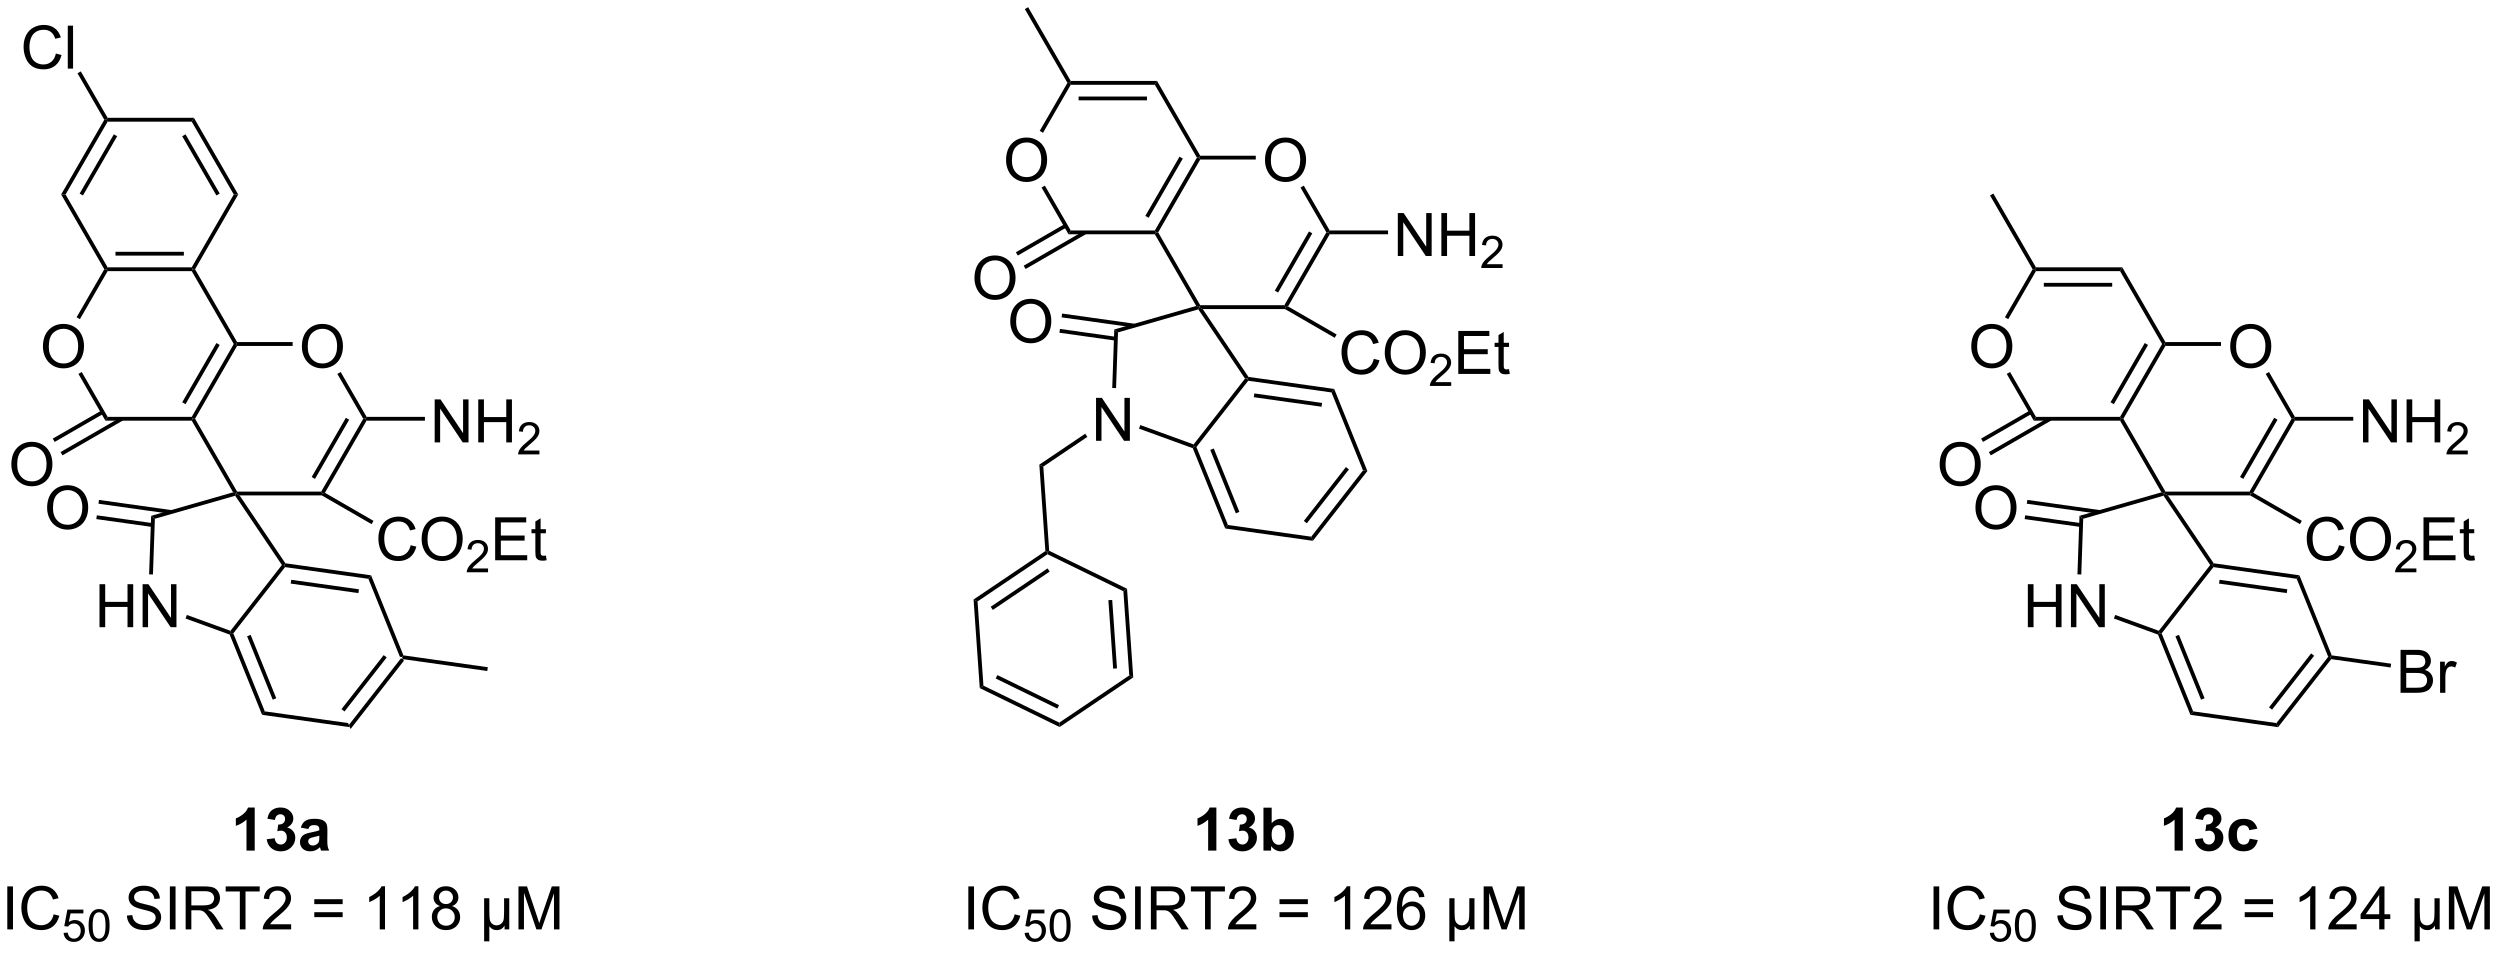 <?xml version="1.0" encoding="UTF-8"?>
<!DOCTYPE svg PUBLIC '-//W3C//DTD SVG 1.0//EN'
          'http://www.w3.org/TR/2001/REC-SVG-20010904/DTD/svg10.dtd'>
<svg stroke-dasharray="none" shape-rendering="auto" xmlns="http://www.w3.org/2000/svg" font-family="'Dialog'" text-rendering="auto" width="90" fill-opacity="1" color-interpolation="auto" color-rendering="auto" preserveAspectRatio="xMidYMid meet" font-size="12px" viewBox="0 0 90 35" fill="black" xmlns:xlink="http://www.w3.org/1999/xlink" stroke="black" image-rendering="auto" stroke-miterlimit="10" stroke-linecap="square" stroke-linejoin="miter" font-style="normal" stroke-width="1" height="35" stroke-dashoffset="0" font-weight="normal" stroke-opacity="1"
><!--Generated by the Batik Graphics2D SVG Generator--><defs id="genericDefs"
  /><g
  ><defs id="defs1"
    ><clipPath clipPathUnits="userSpaceOnUse" id="clipPath1"
      ><path d="M2.097 0.633 L344.574 0.633 L344.574 130.832 L2.097 130.832 L2.097 0.633 Z"
      /></clipPath
      ><clipPath clipPathUnits="userSpaceOnUse" id="clipPath2"
      ><path d="M0.83 13.928 L0.83 140.508 L333.785 140.508 L333.785 13.928 Z"
      /></clipPath
    ></defs
    ><g transform="scale(0.263,0.263) translate(-2.097,-0.633) matrix(1.029,0,0,1.029,1.243,-13.694)"
    ><path d="M54.147 101.517 L54.438 101.558 L54.549 101.831 L47.463 110.9 L47.243 110.354 ZM51.869 101.068 L46.256 108.252 L46.658 108.566 L52.271 101.382 Z" stroke="none" clip-path="url(#clipPath2)"
    /></g
    ><g transform="matrix(0.27,0,0,0.27,-0.224,-3.765)"
    ><path d="M47.243 110.354 L47.463 110.9 L35.775 109.257 L36.138 108.793 Z" stroke="none" clip-path="url(#clipPath2)"
    /></g
    ><g transform="matrix(0.27,0,0,0.27,-0.224,-3.765)"
    ><path d="M36.138 108.793 L35.775 109.257 L31.451 98.555 L31.645 98.355 L31.937 98.395 ZM37.666 107.045 L34.25 98.592 L33.777 98.783 L37.193 107.236 Z" stroke="none" clip-path="url(#clipPath2)"
    /></g
    ><g transform="matrix(0.27,0,0,0.27,-0.224,-3.765)"
    ><path d="M31.937 98.395 L31.645 98.355 L31.558 98.051 L38.416 89.275 L38.731 89.286 L38.841 89.559 Z" stroke="none" clip-path="url(#clipPath2)"
    /></g
    ><g transform="matrix(0.27,0,0,0.27,-0.224,-3.765)"
    ><path d="M38.841 89.559 L38.731 89.286 L38.879 89.049 L50.309 90.655 L49.946 91.119 ZM39.591 91.756 L48.619 93.025 L48.69 92.52 L39.662 91.251 Z" stroke="none" clip-path="url(#clipPath2)"
    /></g
    ><g transform="matrix(0.27,0,0,0.27,-0.224,-3.765)"
    ><path d="M49.946 91.119 L50.309 90.655 L54.62 101.326 L54.438 101.558 L54.147 101.517 Z" stroke="none" clip-path="url(#clipPath2)"
    /></g
    ><g transform="matrix(0.27,0,0,0.27,-0.224,-3.765)"
    ><path d="M14.098 97.568 L14.098 91.842 L14.856 91.842 L14.856 94.193 L17.832 94.193 L17.832 91.842 L18.59 91.842 L18.59 97.568 L17.832 97.568 L17.832 94.868 L14.856 94.868 L14.856 97.568 L14.098 97.568 ZM19.844 97.568 L19.844 91.842 L20.623 91.842 L23.631 96.337 L23.631 91.842 L24.357 91.842 L24.357 97.568 L23.579 97.568 L20.571 93.068 L20.571 97.568 L19.844 97.568 Z" stroke="none" clip-path="url(#clipPath2)"
    /></g
    ><g transform="matrix(0.27,0,0,0.27,-0.224,-3.765)"
    ><path d="M31.558 98.051 L31.645 98.355 L31.451 98.555 L25.573 96.416 L25.747 95.936 Z" stroke="none" clip-path="url(#clipPath2)"
    /></g
    ><g transform="matrix(0.27,0,0,0.27,-0.224,-3.765)"
    ><path d="M21.221 90.543 L20.711 90.525 L20.984 82.722 L21.481 83.111 Z" stroke="none" clip-path="url(#clipPath2)"
    /></g
    ><g transform="matrix(0.27,0,0,0.27,-0.224,-3.765)"
    ><path d="M21.481 83.111 L20.984 82.722 L31.911 79.589 L32.295 79.745 L32.187 80.041 Z" stroke="none" clip-path="url(#clipPath2)"
    /></g
    ><g transform="matrix(0.27,0,0,0.27,-0.224,-3.765)"
    ><path d="M32.187 80.041 L32.295 79.745 L32.775 80 L38.879 89.049 L38.731 89.286 L38.416 89.275 Z" stroke="none" clip-path="url(#clipPath2)"
    /></g
    ><g transform="matrix(0.27,0,0,0.27,-0.224,-3.765)"
    ><path d="M54.549 101.831 L54.438 101.558 L54.62 101.326 L65.871 102.907 L65.8 103.412 Z" stroke="none" clip-path="url(#clipPath2)"
    /></g
    ><g transform="matrix(0.27,0,0,0.27,-0.224,-3.765)"
    ><path d="M41.08 60.172 Q41.08 58.745 41.846 57.94 Q42.612 57.133 43.823 57.133 Q44.614 57.133 45.25 57.513 Q45.888 57.891 46.221 58.568 Q46.557 59.245 46.557 60.104 Q46.557 60.977 46.205 61.664 Q45.854 62.352 45.208 62.706 Q44.565 63.06 43.817 63.06 Q43.01 63.06 42.372 62.669 Q41.737 62.276 41.408 61.602 Q41.08 60.924 41.08 60.172 ZM41.862 60.182 Q41.862 61.219 42.416 61.815 Q42.974 62.409 43.815 62.409 Q44.669 62.409 45.221 61.807 Q45.776 61.206 45.776 60.102 Q45.776 59.401 45.539 58.88 Q45.302 58.359 44.846 58.073 Q44.393 57.784 43.825 57.784 Q43.02 57.784 42.44 58.339 Q41.862 58.891 41.862 60.182 Z" stroke="none" clip-path="url(#clipPath2)"
    /></g
    ><g transform="matrix(0.27,0,0,0.27,-0.224,-3.765)"
    ><path d="M32.775 80 L32.295 79.745 L32.442 79.489 L43.656 79.489 L43.804 79.745 L43.735 80 Z" stroke="none" clip-path="url(#clipPath2)"
    /></g
    ><g transform="matrix(0.27,0,0,0.27,-0.224,-3.765)"
    ><path d="M44.152 79.651 L43.804 79.745 L43.656 79.489 L49.263 69.778 L49.558 69.778 L49.705 70.033 ZM42.829 77.8 L47.387 69.905 L46.945 69.65 L42.387 77.545 Z" stroke="none" clip-path="url(#clipPath2)"
    /></g
    ><g transform="matrix(0.27,0,0,0.27,-0.224,-3.765)"
    ><path d="M49.705 69.523 L49.558 69.778 L49.263 69.778 L45.812 63.8 L46.254 63.545 Z" stroke="none" clip-path="url(#clipPath2)"
    /></g
    ><g transform="matrix(0.27,0,0,0.27,-0.224,-3.765)"
    ><path d="M39.85 59.556 L39.85 60.066 L32.442 60.066 L32.295 59.811 L32.442 59.556 Z" stroke="none" clip-path="url(#clipPath2)"
    /></g
    ><g transform="matrix(0.27,0,0,0.27,-0.224,-3.765)"
    ><path d="M32.001 59.811 L32.295 59.811 L32.442 60.066 L26.835 69.778 L26.541 69.778 L26.393 69.523 ZM29.682 59.683 L25.124 67.579 L25.566 67.834 L30.124 59.938 Z" stroke="none" clip-path="url(#clipPath2)"
    /></g
    ><g transform="matrix(0.27,0,0,0.27,-0.224,-3.765)"
    ><path d="M26.393 70.033 L26.541 69.778 L26.835 69.778 L32.442 79.489 L32.295 79.745 L31.911 79.589 Z" stroke="none" clip-path="url(#clipPath2)"
    /></g
    ><g transform="matrix(0.27,0,0,0.27,-0.224,-3.765)"
    ><path d="M58.787 72.928 L58.787 67.201 L59.566 67.201 L62.574 71.696 L62.574 67.201 L63.3 67.201 L63.3 72.928 L62.522 72.928 L59.514 68.428 L59.514 72.928 L58.787 72.928 ZM64.596 72.928 L64.596 67.201 L65.354 67.201 L65.354 69.553 L68.33 69.553 L68.33 67.201 L69.088 67.201 L69.088 72.928 L68.33 72.928 L68.33 70.227 L65.354 70.227 L65.354 72.928 L64.596 72.928 Z" stroke="none" clip-path="url(#clipPath2)"
    /></g
    ><g transform="matrix(0.27,0,0,0.27,-0.224,-3.765)"
    ><path d="M72.754 74.02 L72.754 74.528 L69.914 74.528 Q69.909 74.336 69.977 74.16 Q70.084 73.871 70.323 73.59 Q70.563 73.309 71.014 72.94 Q71.713 72.366 71.959 72.03 Q72.205 71.694 72.205 71.395 Q72.205 71.082 71.981 70.868 Q71.758 70.651 71.397 70.651 Q71.016 70.651 70.787 70.879 Q70.559 71.108 70.557 71.512 L70.014 71.457 Q70.071 70.85 70.434 70.534 Q70.797 70.215 71.409 70.215 Q72.028 70.215 72.387 70.559 Q72.748 70.901 72.748 71.407 Q72.748 71.664 72.643 71.914 Q72.537 72.162 72.291 72.438 Q72.047 72.713 71.479 73.194 Q71.004 73.592 70.869 73.735 Q70.735 73.877 70.647 74.02 L72.754 74.02 Z" stroke="none" clip-path="url(#clipPath2)"
    /></g
    ><g transform="matrix(0.27,0,0,0.27,-0.224,-3.765)"
    ><path d="M49.705 70.033 L49.558 69.778 L49.705 69.523 L57.487 69.523 L57.487 70.033 Z" stroke="none" clip-path="url(#clipPath2)"
    /></g
    ><g transform="matrix(0.27,0,0,0.27,-0.224,-3.765)"
    ><path d="M7.112 81.676 Q7.112 80.249 7.878 79.444 Q8.643 78.637 9.854 78.637 Q10.646 78.637 11.281 79.017 Q11.919 79.395 12.253 80.072 Q12.589 80.749 12.589 81.608 Q12.589 82.481 12.237 83.168 Q11.886 83.856 11.24 84.21 Q10.597 84.564 9.849 84.564 Q9.042 84.564 8.404 84.173 Q7.769 83.78 7.44 83.106 Q7.112 82.428 7.112 81.676 ZM7.894 81.686 Q7.894 82.723 8.448 83.319 Q9.005 83.913 9.847 83.913 Q10.701 83.913 11.253 83.311 Q11.807 82.71 11.807 81.606 Q11.807 80.905 11.571 80.384 Q11.334 79.863 10.878 79.577 Q10.425 79.288 9.857 79.288 Q9.052 79.288 8.472 79.843 Q7.894 80.395 7.894 81.686 Z" stroke="none" clip-path="url(#clipPath2)"
    /></g
    ><g transform="matrix(0.27,0,0,0.27,-0.224,-3.765)"
    ><path d="M23.716 81.962 L14.03 80.601 L13.959 81.106 L23.645 82.467 ZM21.231 83.705 L13.742 82.652 L13.671 83.158 L21.16 84.21 Z" stroke="none" clip-path="url(#clipPath2)"
    /></g
    ><g transform="matrix(0.27,0,0,0.27,-0.224,-3.765)"
    ><path d="M55.585 86.641 L56.343 86.831 Q56.106 87.766 55.486 88.258 Q54.866 88.748 53.973 88.748 Q53.046 88.748 52.465 88.37 Q51.887 87.993 51.582 87.279 Q51.28 86.563 51.28 85.743 Q51.28 84.847 51.621 84.183 Q51.965 83.516 52.595 83.17 Q53.226 82.823 53.983 82.823 Q54.843 82.823 55.429 83.261 Q56.015 83.698 56.246 84.493 L55.499 84.667 Q55.301 84.042 54.921 83.758 Q54.543 83.472 53.968 83.472 Q53.309 83.472 52.864 83.789 Q52.421 84.105 52.241 84.638 Q52.062 85.172 52.062 85.737 Q52.062 86.469 52.275 87.013 Q52.489 87.558 52.937 87.829 Q53.387 88.097 53.91 88.097 Q54.546 88.097 54.986 87.73 Q55.429 87.362 55.585 86.641 ZM57.047 85.86 Q57.047 84.433 57.813 83.628 Q58.578 82.821 59.789 82.821 Q60.581 82.821 61.216 83.201 Q61.855 83.579 62.188 84.256 Q62.524 84.933 62.524 85.792 Q62.524 86.664 62.172 87.352 Q61.821 88.039 61.175 88.394 Q60.532 88.748 59.784 88.748 Q58.977 88.748 58.339 88.357 Q57.703 87.964 57.375 87.289 Q57.047 86.612 57.047 85.86 ZM57.828 85.87 Q57.828 86.907 58.383 87.503 Q58.94 88.097 59.782 88.097 Q60.636 88.097 61.188 87.495 Q61.742 86.894 61.742 85.789 Q61.742 85.089 61.505 84.568 Q61.269 84.047 60.813 83.761 Q60.36 83.472 59.792 83.472 Q58.987 83.472 58.407 84.026 Q57.828 84.579 57.828 85.87 Z" stroke="none" clip-path="url(#clipPath2)"
    /></g
    ><g transform="matrix(0.27,0,0,0.27,-0.224,-3.765)"
    ><path d="M65.903 89.741 L65.903 90.249 L63.063 90.249 Q63.058 90.057 63.126 89.882 Q63.233 89.593 63.472 89.311 Q63.712 89.03 64.163 88.661 Q64.862 88.087 65.108 87.751 Q65.355 87.415 65.355 87.116 Q65.355 86.803 65.13 86.589 Q64.907 86.372 64.546 86.372 Q64.165 86.372 63.937 86.6 Q63.708 86.829 63.706 87.233 L63.163 87.178 Q63.22 86.571 63.583 86.255 Q63.946 85.936 64.558 85.936 Q65.177 85.936 65.536 86.28 Q65.897 86.622 65.897 87.128 Q65.897 87.385 65.792 87.635 Q65.686 87.884 65.44 88.159 Q65.196 88.434 64.628 88.915 Q64.153 89.313 64.019 89.456 Q63.884 89.598 63.796 89.741 L65.903 89.741 Z" stroke="none" clip-path="url(#clipPath2)"
    /></g
    ><g transform="matrix(0.27,0,0,0.27,-0.224,-3.765)"
    ><path d="M66.852 88.649 L66.852 82.922 L70.992 82.922 L70.992 83.597 L67.609 83.597 L67.609 85.352 L70.779 85.352 L70.779 86.024 L67.609 86.024 L67.609 87.972 L71.125 87.972 L71.125 88.649 L66.852 88.649 ZM73.617 88.019 L73.719 88.641 Q73.422 88.704 73.187 88.704 Q72.805 88.704 72.594 88.584 Q72.383 88.461 72.297 88.263 Q72.211 88.066 72.211 87.433 L72.211 85.047 L71.695 85.047 L71.695 84.5 L72.211 84.5 L72.211 83.472 L72.911 83.05 L72.911 84.5 L73.617 84.5 L73.617 85.047 L72.911 85.047 L72.911 87.472 Q72.911 87.774 72.948 87.86 Q72.984 87.946 73.068 87.998 Q73.154 88.047 73.31 88.047 Q73.427 88.047 73.617 88.019 Z" stroke="none" clip-path="url(#clipPath2)"
    /></g
    ><g transform="matrix(0.27,0,0,0.27,-0.224,-3.765)"
    ><path d="M43.735 80 L43.804 79.745 L44.152 79.651 L50.63 83.391 L50.375 83.833 Z" stroke="none" clip-path="url(#clipPath2)"
    /></g
    ><g transform="matrix(0.27,0,0,0.27,-0.224,-3.765)"
    ><path d="M6.554 60.172 Q6.554 58.745 7.32 57.94 Q8.086 57.133 9.297 57.133 Q10.088 57.133 10.724 57.513 Q11.362 57.891 11.695 58.568 Q12.031 59.245 12.031 60.104 Q12.031 60.977 11.679 61.664 Q11.328 62.352 10.682 62.706 Q10.039 63.06 9.291 63.06 Q8.484 63.06 7.846 62.669 Q7.211 62.276 6.883 61.602 Q6.554 60.924 6.554 60.172 ZM7.336 60.182 Q7.336 61.219 7.89 61.815 Q8.448 62.409 9.289 62.409 Q10.143 62.409 10.695 61.807 Q11.25 61.206 11.25 60.102 Q11.25 59.401 11.013 58.88 Q10.776 58.359 10.32 58.073 Q9.867 57.784 9.299 57.784 Q8.495 57.784 7.914 58.339 Q7.336 58.891 7.336 60.182 Z" stroke="none" clip-path="url(#clipPath2)"
    /></g
    ><g transform="matrix(0.27,0,0,0.27,-0.224,-3.765)"
    ><path d="M32.442 59.556 L32.295 59.811 L32.001 59.811 L26.393 50.099 L26.541 49.844 L26.835 49.844 Z" stroke="none" clip-path="url(#clipPath2)"
    /></g
    ><g transform="matrix(0.27,0,0,0.27,-0.224,-3.765)"
    ><path d="M26.393 49.589 L26.541 49.844 L26.393 50.099 L15.179 50.099 L15.032 49.844 L15.179 49.589 ZM25.345 47.517 L16.228 47.517 L16.228 48.028 L25.345 48.028 Z" stroke="none" clip-path="url(#clipPath2)"
    /></g
    ><g transform="matrix(0.27,0,0,0.27,-0.224,-3.765)"
    ><path d="M14.738 49.844 L15.032 49.844 L15.179 50.099 L11.483 56.501 L11.041 56.246 Z" stroke="none" clip-path="url(#clipPath2)"
    /></g
    ><g transform="matrix(0.27,0,0,0.27,-0.224,-3.765)"
    ><path d="M11.286 63.8 L11.728 63.545 L15.179 69.523 L14.885 70.033 Z" stroke="none" clip-path="url(#clipPath2)"
    /></g
    ><g transform="matrix(0.27,0,0,0.27,-0.224,-3.765)"
    ><path d="M14.885 70.033 L15.179 69.523 L26.393 69.523 L26.541 69.778 L26.393 70.033 Z" stroke="none" clip-path="url(#clipPath2)"
    /></g
    ><g transform="matrix(0.27,0,0,0.27,-0.224,-3.765)"
    ><path d="M26.835 49.844 L26.541 49.844 L26.393 49.589 L32.001 39.877 L32.59 39.877 Z" stroke="none" clip-path="url(#clipPath2)"
    /></g
    ><g transform="matrix(0.27,0,0,0.27,-0.224,-3.765)"
    ><path d="M32.59 39.877 L32.001 39.877 L26.393 30.166 L26.688 29.655 ZM30.124 39.75 L25.566 31.855 L25.124 32.11 L29.682 40.005 Z" stroke="none" clip-path="url(#clipPath2)"
    /></g
    ><g transform="matrix(0.27,0,0,0.27,-0.224,-3.765)"
    ><path d="M26.688 29.655 L26.393 30.166 L15.179 30.166 L15.032 29.91 L15.179 29.655 Z" stroke="none" clip-path="url(#clipPath2)"
    /></g
    ><g transform="matrix(0.27,0,0,0.27,-0.224,-3.765)"
    ><path d="M14.738 29.91 L15.032 29.91 L15.179 30.166 L9.572 39.877 L8.983 39.877 ZM16.007 31.855 L11.449 39.75 L11.891 40.005 L16.449 32.11 Z" stroke="none" clip-path="url(#clipPath2)"
    /></g
    ><g transform="matrix(0.27,0,0,0.27,-0.224,-3.765)"
    ><path d="M8.983 39.877 L9.572 39.877 L15.179 49.589 L15.032 49.844 L14.738 49.844 Z" stroke="none" clip-path="url(#clipPath2)"
    /></g
    ><g transform="matrix(0.27,0,0,0.27,-0.224,-3.765)"
    ><path d="M8.28 21.086 L9.037 21.276 Q8.801 22.211 8.181 22.703 Q7.561 23.193 6.668 23.193 Q5.741 23.193 5.16 22.815 Q4.582 22.438 4.277 21.724 Q3.975 21.008 3.975 20.188 Q3.975 19.292 4.316 18.628 Q4.66 17.961 5.29 17.615 Q5.92 17.268 6.678 17.268 Q7.537 17.268 8.123 17.706 Q8.709 18.143 8.941 18.938 L8.194 19.112 Q7.996 18.487 7.616 18.203 Q7.238 17.917 6.662 17.917 Q6.004 17.917 5.558 18.234 Q5.116 18.549 4.936 19.083 Q4.756 19.617 4.756 20.182 Q4.756 20.914 4.97 21.458 Q5.183 22.003 5.631 22.273 Q6.082 22.542 6.605 22.542 Q7.241 22.542 7.681 22.174 Q8.123 21.807 8.28 21.086 ZM9.867 23.094 L9.867 17.367 L10.57 17.367 L10.57 23.094 L9.867 23.094 Z" stroke="none" clip-path="url(#clipPath2)"
    /></g
    ><g transform="matrix(0.27,0,0,0.27,-0.224,-3.765)"
    ><path d="M15.179 29.655 L15.032 29.91 L14.738 29.91 L11.164 23.721 L11.606 23.466 Z" stroke="none" clip-path="url(#clipPath2)"
    /></g
    ><g transform="matrix(0.27,0,0,0.27,-0.224,-3.765)"
    ><path d="M2.342 75.893 Q2.342 74.466 3.108 73.661 Q3.873 72.854 5.084 72.854 Q5.876 72.854 6.511 73.234 Q7.149 73.612 7.483 74.289 Q7.819 74.966 7.819 75.825 Q7.819 76.698 7.467 77.385 Q7.115 78.073 6.47 78.427 Q5.826 78.781 5.079 78.781 Q4.272 78.781 3.634 78.39 Q2.998 77.997 2.67 77.323 Q2.342 76.645 2.342 75.893 ZM3.123 75.903 Q3.123 76.94 3.678 77.536 Q4.235 78.13 5.076 78.13 Q5.931 78.13 6.483 77.528 Q7.037 76.927 7.037 75.823 Q7.037 75.122 6.8 74.601 Q6.563 74.08 6.108 73.794 Q5.654 73.505 5.087 73.505 Q4.282 73.505 3.701 74.06 Q3.123 74.612 3.123 75.903 Z" stroke="none" clip-path="url(#clipPath2)"
    /></g
    ><g transform="matrix(0.27,0,0,0.27,-0.224,-3.765)"
    ><path d="M14.387 68.66 L7.866 72.425 L8.121 72.867 L14.642 69.102 ZM16.976 69.557 L8.902 74.219 L9.157 74.66 L17.231 69.999 Z" stroke="none" clip-path="url(#clipPath2)"
    /></g
    ><g transform="matrix(0.27,0,0,0.27,-0.224,-3.765)"
    ><path d="M34.791 127.361 L33.695 127.361 L33.695 123.223 Q33.093 123.786 32.276 124.056 L32.276 123.059 Q32.706 122.918 33.208 122.528 Q33.713 122.135 33.901 121.611 L34.791 121.611 L34.791 127.361 ZM36.394 125.84 L37.457 125.713 Q37.506 126.119 37.728 126.335 Q37.952 126.549 38.269 126.549 Q38.608 126.549 38.84 126.291 Q39.074 126.033 39.074 125.596 Q39.074 125.181 38.85 124.939 Q38.629 124.697 38.308 124.697 Q38.097 124.697 37.803 124.778 L37.925 123.885 Q38.371 123.895 38.605 123.692 Q38.84 123.486 38.84 123.145 Q38.84 122.856 38.668 122.684 Q38.496 122.512 38.209 122.512 Q37.928 122.512 37.728 122.708 Q37.53 122.903 37.488 123.278 L36.475 123.106 Q36.582 122.588 36.793 122.278 Q37.006 121.965 37.386 121.788 Q37.769 121.611 38.241 121.611 Q39.05 121.611 39.538 122.127 Q39.941 122.549 39.941 123.08 Q39.941 123.833 39.116 124.283 Q39.608 124.387 39.902 124.754 Q40.199 125.122 40.199 125.642 Q40.199 126.395 39.647 126.929 Q39.097 127.46 38.277 127.46 Q37.498 127.46 36.985 127.012 Q36.475 126.564 36.394 125.84 ZM41.937 124.478 L40.94 124.299 Q41.109 123.697 41.518 123.408 Q41.929 123.119 42.737 123.119 Q43.471 123.119 43.831 123.293 Q44.19 123.465 44.336 123.734 Q44.484 124.002 44.484 124.715 L44.471 125.997 Q44.471 126.543 44.523 126.804 Q44.578 127.064 44.721 127.361 L43.635 127.361 Q43.593 127.252 43.531 127.036 Q43.502 126.939 43.492 126.908 Q43.211 127.181 42.89 127.32 Q42.57 127.455 42.206 127.455 Q41.565 127.455 41.195 127.109 Q40.828 126.76 40.828 126.228 Q40.828 125.877 40.995 125.601 Q41.164 125.325 41.466 125.179 Q41.768 125.033 42.338 124.924 Q43.109 124.778 43.406 124.653 L43.406 124.543 Q43.406 124.228 43.25 124.093 Q43.093 123.958 42.659 123.958 Q42.367 123.958 42.203 124.075 Q42.039 124.189 41.937 124.478 ZM43.406 125.369 Q43.195 125.439 42.737 125.538 Q42.281 125.635 42.14 125.728 Q41.924 125.879 41.924 126.114 Q41.924 126.346 42.096 126.515 Q42.268 126.681 42.534 126.681 Q42.831 126.681 43.101 126.486 Q43.299 126.338 43.362 126.122 Q43.406 125.981 43.406 125.588 L43.406 125.369 Z" stroke="none" clip-path="url(#clipPath2)"
    /></g
    ><g transform="matrix(0.27,0,0,0.27,-0.224,-3.765)"
    ><path d="M1.802 137.861 L1.802 132.135 L2.56 132.135 L2.56 137.861 L1.802 137.861 ZM7.98 135.853 L8.738 136.043 Q8.501 136.978 7.881 137.471 Q7.262 137.96 6.368 137.96 Q5.441 137.96 4.861 137.583 Q4.282 137.205 3.978 136.491 Q3.676 135.775 3.676 134.955 Q3.676 134.059 4.017 133.395 Q4.361 132.728 4.991 132.382 Q5.621 132.036 6.379 132.036 Q7.238 132.036 7.824 132.473 Q8.41 132.911 8.642 133.705 L7.894 133.879 Q7.697 133.254 7.316 132.971 Q6.939 132.684 6.363 132.684 Q5.704 132.684 5.259 133.002 Q4.816 133.317 4.637 133.851 Q4.457 134.385 4.457 134.95 Q4.457 135.681 4.67 136.226 Q4.884 136.77 5.332 137.041 Q5.782 137.309 6.306 137.309 Q6.941 137.309 7.381 136.942 Q7.824 136.575 7.98 135.853 Z" stroke="none" clip-path="url(#clipPath2)"
    /></g
    ><g transform="matrix(0.27,0,0,0.27,-0.224,-3.765)"
    ><path d="M9.305 138.336 L9.857 138.289 Q9.92 138.694 10.143 138.897 Q10.367 139.1 10.684 139.1 Q11.064 139.1 11.328 138.813 Q11.592 138.526 11.592 138.051 Q11.592 137.6 11.338 137.34 Q11.086 137.078 10.676 137.078 Q10.42 137.078 10.215 137.196 Q10.01 137.311 9.893 137.494 L9.398 137.43 L9.814 135.225 L11.949 135.225 L11.949 135.729 L10.236 135.729 L10.004 136.883 Q10.39 136.613 10.816 136.613 Q11.379 136.613 11.765 137.004 Q12.152 137.393 12.152 138.004 Q12.152 138.588 11.812 139.012 Q11.398 139.535 10.684 139.535 Q10.098 139.535 9.726 139.207 Q9.357 138.877 9.305 138.336 ZM12.642 137.342 Q12.642 136.58 12.798 136.117 Q12.954 135.653 13.263 135.401 Q13.573 135.149 14.042 135.149 Q14.388 135.149 14.647 135.287 Q14.909 135.426 15.079 135.69 Q15.249 135.951 15.345 136.328 Q15.442 136.703 15.442 137.342 Q15.442 138.098 15.286 138.563 Q15.132 139.028 14.821 139.281 Q14.513 139.535 14.042 139.535 Q13.421 139.535 13.065 139.088 Q12.642 138.553 12.642 137.342 ZM13.182 137.342 Q13.182 138.401 13.431 138.75 Q13.679 139.1 14.042 139.1 Q14.405 139.1 14.651 138.748 Q14.899 138.397 14.899 137.342 Q14.899 136.281 14.651 135.934 Q14.405 135.584 14.036 135.584 Q13.673 135.584 13.456 135.893 Q13.182 136.285 13.182 137.342 Z" stroke="none" clip-path="url(#clipPath2)"
    /></g
    ><g transform="matrix(0.27,0,0,0.27,-0.224,-3.765)"
    ><path d="M17.755 136.02 L18.471 135.958 Q18.52 136.387 18.705 136.663 Q18.893 136.939 19.283 137.109 Q19.674 137.278 20.161 137.278 Q20.596 137.278 20.927 137.15 Q21.26 137.02 21.421 136.796 Q21.583 136.572 21.583 136.306 Q21.583 136.036 21.427 135.835 Q21.27 135.635 20.911 135.497 Q20.682 135.408 19.893 135.218 Q19.104 135.028 18.786 134.861 Q18.377 134.645 18.174 134.327 Q17.974 134.01 17.974 133.614 Q17.974 133.181 18.218 132.804 Q18.466 132.426 18.937 132.231 Q19.411 132.036 19.989 132.036 Q20.627 132.036 21.111 132.241 Q21.599 132.447 21.859 132.846 Q22.122 133.244 22.143 133.747 L21.416 133.801 Q21.356 133.26 21.018 132.984 Q20.682 132.705 20.02 132.705 Q19.333 132.705 19.018 132.958 Q18.705 133.208 18.705 133.564 Q18.705 133.872 18.927 134.072 Q19.145 134.27 20.07 134.481 Q20.994 134.689 21.338 134.846 Q21.838 135.075 22.075 135.429 Q22.315 135.783 22.315 136.244 Q22.315 136.7 22.052 137.106 Q21.791 137.51 21.299 137.736 Q20.809 137.96 20.198 137.96 Q19.419 137.96 18.893 137.734 Q18.369 137.504 18.07 137.051 Q17.77 136.596 17.755 136.02 ZM23.479 137.861 L23.479 132.135 L24.236 132.135 L24.236 137.861 L23.479 137.861 ZM25.584 137.861 L25.584 132.135 L28.123 132.135 Q28.889 132.135 29.287 132.288 Q29.686 132.442 29.923 132.833 Q30.162 133.223 30.162 133.697 Q30.162 134.306 29.767 134.726 Q29.373 135.143 28.548 135.254 Q28.85 135.4 29.006 135.541 Q29.337 135.846 29.634 136.301 L30.631 137.861 L29.678 137.861 L28.92 136.668 Q28.587 136.153 28.371 135.879 Q28.157 135.606 27.988 135.497 Q27.819 135.387 27.642 135.346 Q27.514 135.317 27.22 135.317 L26.342 135.317 L26.342 137.861 L25.584 137.861 ZM26.342 134.661 L27.97 134.661 Q28.491 134.661 28.782 134.554 Q29.076 134.447 29.227 134.21 Q29.381 133.973 29.381 133.697 Q29.381 133.291 29.084 133.03 Q28.79 132.768 28.154 132.768 L26.342 132.768 L26.342 134.661 ZM32.807 137.861 L32.807 132.809 L30.919 132.809 L30.919 132.135 L35.458 132.135 L35.458 132.809 L33.565 132.809 L33.565 137.861 L32.807 137.861 ZM39.647 137.184 L39.647 137.861 L35.86 137.861 Q35.852 137.606 35.944 137.372 Q36.087 136.986 36.404 136.611 Q36.725 136.236 37.326 135.744 Q38.259 134.978 38.587 134.53 Q38.915 134.083 38.915 133.684 Q38.915 133.268 38.615 132.981 Q38.319 132.692 37.837 132.692 Q37.329 132.692 37.024 132.997 Q36.72 133.301 36.717 133.84 L35.993 133.768 Q36.069 132.958 36.553 132.536 Q37.037 132.111 37.852 132.111 Q38.678 132.111 39.157 132.57 Q39.639 133.025 39.639 133.7 Q39.639 134.043 39.498 134.377 Q39.358 134.708 39.029 135.075 Q38.704 135.442 37.946 136.083 Q37.313 136.614 37.134 136.804 Q36.954 136.994 36.837 137.184 L39.647 137.184 ZM46.517 134.494 L42.735 134.494 L42.735 133.838 L46.517 133.838 L46.517 134.494 ZM46.517 136.231 L42.735 136.231 L42.735 135.575 L46.517 135.575 L46.517 136.231 ZM52.166 137.861 L51.463 137.861 L51.463 133.379 Q51.208 133.622 50.796 133.864 Q50.385 134.106 50.057 134.228 L50.057 133.549 Q50.645 133.27 51.086 132.877 Q51.528 132.481 51.713 132.111 L52.166 132.111 L52.166 137.861 ZM56.615 137.861 L55.912 137.861 L55.912 133.379 Q55.657 133.622 55.246 133.864 Q54.834 134.106 54.506 134.228 L54.506 133.549 Q55.095 133.27 55.535 132.877 Q55.977 132.481 56.162 132.111 L56.615 132.111 L56.615 137.861 ZM59.497 134.754 Q59.059 134.596 58.849 134.299 Q58.638 134.002 58.638 133.588 Q58.638 132.963 59.086 132.538 Q59.536 132.111 60.283 132.111 Q61.033 132.111 61.489 132.546 Q61.947 132.981 61.947 133.606 Q61.947 134.004 61.736 134.301 Q61.528 134.596 61.104 134.754 Q61.63 134.926 61.906 135.309 Q62.182 135.692 62.182 136.223 Q62.182 136.958 61.661 137.46 Q61.143 137.96 60.294 137.96 Q59.447 137.96 58.927 137.458 Q58.408 136.955 58.408 136.205 Q58.408 135.645 58.69 135.27 Q58.974 134.893 59.497 134.754 ZM59.356 133.564 Q59.356 133.971 59.617 134.228 Q59.88 134.486 60.299 134.486 Q60.705 134.486 60.963 134.231 Q61.224 133.973 61.224 133.603 Q61.224 133.215 60.955 132.952 Q60.69 132.689 60.291 132.689 Q59.888 132.689 59.622 132.947 Q59.356 133.205 59.356 133.564 ZM59.13 136.208 Q59.13 136.51 59.273 136.791 Q59.416 137.072 59.697 137.226 Q59.979 137.379 60.302 137.379 Q60.807 137.379 61.135 137.056 Q61.463 136.731 61.463 136.231 Q61.463 135.723 61.125 135.393 Q60.786 135.059 60.278 135.059 Q59.783 135.059 59.455 135.387 Q59.13 135.715 59.13 136.208 ZM68.731 133.713 L68.731 137.861 L68.104 137.861 L68.104 137.369 Q67.901 137.681 67.7 137.799 Q67.427 137.96 67.065 137.96 Q66.739 137.96 66.489 137.83 Q66.302 137.731 66.075 137.442 L66.075 139.452 L65.38 139.452 L65.38 133.713 L66.075 133.713 L66.075 135.471 Q66.075 136.426 66.177 136.71 Q66.278 136.994 66.507 137.158 Q66.737 137.322 67.033 137.322 Q67.346 137.322 67.591 137.15 Q67.838 136.978 67.94 136.708 Q68.041 136.434 68.041 135.481 L68.041 133.713 L68.731 133.713 ZM69.958 137.861 L69.958 132.135 L71.099 132.135 L72.455 136.189 Q72.643 136.754 72.729 137.036 Q72.825 136.723 73.033 136.119 L74.403 132.135 L75.424 132.135 L75.424 137.861 L74.692 137.861 L74.692 133.067 L73.028 137.861 L72.346 137.861 L70.69 132.986 L70.69 137.861 L69.958 137.861 Z" stroke="none" clip-path="url(#clipPath2)"
    /></g
    ><g transform="matrix(0.27,0,0,0.27,-0.224,-3.765)"
    ><path d="M182.563 76.668 L183.147 76.75 L175.88 86.051 L175.659 85.505 ZM180.285 76.219 L174.672 83.403 L175.074 83.717 L180.687 76.533 Z" stroke="none" clip-path="url(#clipPath2)"
    /></g
    ><g transform="matrix(0.27,0,0,0.27,-0.224,-3.765)"
    ><path d="M175.659 85.505 L175.88 86.051 L164.191 84.408 L164.554 83.944 Z" stroke="none" clip-path="url(#clipPath2)"
    /></g
    ><g transform="matrix(0.27,0,0,0.27,-0.224,-3.765)"
    ><path d="M164.554 83.944 L164.191 84.408 L159.868 73.706 L160.061 73.505 L160.353 73.546 ZM166.082 82.195 L162.667 73.743 L162.194 73.934 L165.609 82.387 Z" stroke="none" clip-path="url(#clipPath2)"
    /></g
    ><g transform="matrix(0.27,0,0,0.27,-0.224,-3.765)"
    ><path d="M160.353 73.546 L160.061 73.505 L159.975 73.202 L166.832 64.425 L167.147 64.436 L167.257 64.71 Z" stroke="none" clip-path="url(#clipPath2)"
    /></g
    ><g transform="matrix(0.27,0,0,0.27,-0.224,-3.765)"
    ><path d="M167.257 64.71 L167.147 64.436 L167.295 64.2 L178.725 65.806 L178.362 66.27 ZM168.007 66.907 L177.035 68.176 L177.107 67.67 L168.078 66.402 Z" stroke="none" clip-path="url(#clipPath2)"
    /></g
    ><g transform="matrix(0.27,0,0,0.27,-0.224,-3.765)"
    ><path d="M178.362 66.27 L178.725 65.806 L183.147 76.75 L182.563 76.668 Z" stroke="none" clip-path="url(#clipPath2)"
    /></g
    ><g transform="matrix(0.27,0,0,0.27,-0.224,-3.765)"
    ><path d="M146.968 72.719 L146.968 66.993 L147.746 66.993 L150.754 71.487 L150.754 66.993 L151.481 66.993 L151.481 72.719 L150.702 72.719 L147.694 68.219 L147.694 72.719 L146.968 72.719 Z" stroke="none" clip-path="url(#clipPath2)"
    /></g
    ><g transform="matrix(0.27,0,0,0.27,-0.224,-3.765)"
    ><path d="M159.975 73.202 L160.061 73.505 L159.868 73.706 L152.696 71.096 L152.87 70.617 Z" stroke="none" clip-path="url(#clipPath2)"
    /></g
    ><g transform="matrix(0.27,0,0,0.27,-0.224,-3.765)"
    ><path d="M149.637 65.694 L149.128 65.676 L149.4 57.873 L149.897 58.262 Z" stroke="none" clip-path="url(#clipPath2)"
    /></g
    ><g transform="matrix(0.27,0,0,0.27,-0.224,-3.765)"
    ><path d="M149.897 58.262 L149.4 57.873 L160.327 54.74 L160.711 54.895 L160.603 55.192 Z" stroke="none" clip-path="url(#clipPath2)"
    /></g
    ><g transform="matrix(0.27,0,0,0.27,-0.224,-3.765)"
    ><path d="M160.603 55.192 L160.711 54.895 L161.191 55.15 L167.295 64.2 L167.147 64.436 L166.832 64.425 Z" stroke="none" clip-path="url(#clipPath2)"
    /></g
    ><g transform="matrix(0.27,0,0,0.27,-0.224,-3.765)"
    ><path d="M169.497 35.323 Q169.497 33.896 170.262 33.091 Q171.028 32.284 172.239 32.284 Q173.031 32.284 173.666 32.664 Q174.304 33.041 174.637 33.718 Q174.973 34.396 174.973 35.255 Q174.973 36.127 174.622 36.815 Q174.27 37.502 173.624 37.856 Q172.981 38.211 172.234 38.211 Q171.426 38.211 170.788 37.82 Q170.153 37.427 169.825 36.752 Q169.497 36.075 169.497 35.323 ZM170.278 35.333 Q170.278 36.37 170.833 36.966 Q171.39 37.56 172.231 37.56 Q173.085 37.56 173.637 36.958 Q174.192 36.356 174.192 35.252 Q174.192 34.552 173.955 34.031 Q173.718 33.51 173.262 33.224 Q172.809 32.935 172.242 32.935 Q171.437 32.935 170.856 33.489 Q170.278 34.041 170.278 35.333 Z" stroke="none" clip-path="url(#clipPath2)"
    /></g
    ><g transform="matrix(0.27,0,0,0.27,-0.224,-3.765)"
    ><path d="M161.191 55.15 L160.711 54.895 L160.859 54.64 L172.073 54.64 L172.22 54.895 L172.152 55.15 Z" stroke="none" clip-path="url(#clipPath2)"
    /></g
    ><g transform="matrix(0.27,0,0,0.27,-0.224,-3.765)"
    ><path d="M172.569 54.802 L172.22 54.895 L172.073 54.64 L177.68 44.928 L177.974 44.928 L178.122 45.184 ZM171.245 52.951 L175.803 45.056 L175.361 44.801 L170.803 52.696 Z" stroke="none" clip-path="url(#clipPath2)"
    /></g
    ><g transform="matrix(0.27,0,0,0.27,-0.224,-3.765)"
    ><path d="M178.122 44.673 L177.974 44.928 L177.68 44.928 L174.229 38.951 L174.671 38.696 Z" stroke="none" clip-path="url(#clipPath2)"
    /></g
    ><g transform="matrix(0.27,0,0,0.27,-0.224,-3.765)"
    ><path d="M168.267 34.707 L168.267 35.217 L160.859 35.217 L160.711 34.962 L160.859 34.707 Z" stroke="none" clip-path="url(#clipPath2)"
    /></g
    ><g transform="matrix(0.27,0,0,0.27,-0.224,-3.765)"
    ><path d="M160.417 34.962 L160.711 34.962 L160.859 35.217 L155.252 44.928 L154.957 44.928 L154.81 44.673 ZM158.099 34.834 L153.54 42.729 L153.982 42.984 L158.54 35.089 Z" stroke="none" clip-path="url(#clipPath2)"
    /></g
    ><g transform="matrix(0.27,0,0,0.27,-0.224,-3.765)"
    ><path d="M154.81 45.184 L154.957 44.928 L155.252 44.928 L160.859 54.64 L160.711 54.895 L160.327 54.74 Z" stroke="none" clip-path="url(#clipPath2)"
    /></g
    ><g transform="matrix(0.27,0,0,0.27,-0.224,-3.765)"
    ><path d="M187.204 48.078 L187.204 42.352 L187.982 42.352 L190.99 46.847 L190.99 42.352 L191.717 42.352 L191.717 48.078 L190.938 48.078 L187.93 43.578 L187.93 48.078 L187.204 48.078 ZM193.012 48.078 L193.012 42.352 L193.77 42.352 L193.77 44.703 L196.747 44.703 L196.747 42.352 L197.505 42.352 L197.505 48.078 L196.747 48.078 L196.747 45.378 L193.77 45.378 L193.77 48.078 L193.012 48.078 Z" stroke="none" clip-path="url(#clipPath2)"
    /></g
    ><g transform="matrix(0.27,0,0,0.27,-0.224,-3.765)"
    ><path d="M201.171 49.171 L201.171 49.678 L198.331 49.678 Q198.325 49.487 198.393 49.311 Q198.501 49.022 198.739 48.741 Q198.979 48.46 199.43 48.091 Q200.13 47.516 200.376 47.181 Q200.622 46.844 200.622 46.546 Q200.622 46.233 200.397 46.018 Q200.174 45.801 199.813 45.801 Q199.432 45.801 199.204 46.03 Q198.975 46.259 198.973 46.663 L198.43 46.608 Q198.487 46.001 198.85 45.684 Q199.214 45.366 199.825 45.366 Q200.444 45.366 200.803 45.71 Q201.165 46.051 201.165 46.557 Q201.165 46.815 201.059 47.065 Q200.954 47.313 200.708 47.589 Q200.464 47.864 199.895 48.344 Q199.421 48.743 199.286 48.886 Q199.151 49.028 199.063 49.171 L201.171 49.171 Z" stroke="none" clip-path="url(#clipPath2)"
    /></g
    ><g transform="matrix(0.27,0,0,0.27,-0.224,-3.765)"
    ><path d="M178.122 45.184 L177.974 44.928 L178.122 44.673 L185.904 44.673 L185.904 45.184 Z" stroke="none" clip-path="url(#clipPath2)"
    /></g
    ><g transform="matrix(0.27,0,0,0.27,-0.224,-3.765)"
    ><path d="M135.529 56.827 Q135.529 55.4 136.294 54.595 Q137.06 53.788 138.271 53.788 Q139.062 53.788 139.698 54.168 Q140.336 54.545 140.669 55.223 Q141.005 55.9 141.005 56.759 Q141.005 57.631 140.654 58.319 Q140.302 59.006 139.656 59.361 Q139.013 59.715 138.266 59.715 Q137.458 59.715 136.82 59.324 Q136.185 58.931 135.857 58.256 Q135.529 57.579 135.529 56.827 ZM136.31 56.837 Q136.31 57.874 136.864 58.47 Q137.422 59.064 138.263 59.064 Q139.117 59.064 139.669 58.462 Q140.224 57.861 140.224 56.756 Q140.224 56.056 139.987 55.535 Q139.75 55.014 139.294 54.728 Q138.841 54.439 138.273 54.439 Q137.469 54.439 136.888 54.993 Q136.31 55.545 136.31 56.837 Z" stroke="none" clip-path="url(#clipPath2)"
    /></g
    ><g transform="matrix(0.27,0,0,0.27,-0.224,-3.765)"
    ><path d="M152.132 57.113 L142.447 55.752 L142.376 56.257 L152.061 57.618 ZM149.648 58.856 L142.158 57.803 L142.087 58.308 L149.577 59.361 Z" stroke="none" clip-path="url(#clipPath2)"
    /></g
    ><g transform="matrix(0.27,0,0,0.27,-0.224,-3.765)"
    ><path d="M184.001 61.792 L184.759 61.982 Q184.522 62.917 183.902 63.409 Q183.283 63.899 182.389 63.899 Q181.462 63.899 180.881 63.521 Q180.303 63.143 179.999 62.43 Q179.697 61.714 179.697 60.893 Q179.697 59.998 180.038 59.334 Q180.381 58.667 181.012 58.32 Q181.642 57.974 182.4 57.974 Q183.259 57.974 183.845 58.412 Q184.431 58.849 184.663 59.643 L183.915 59.818 Q183.718 59.193 183.337 58.909 Q182.96 58.623 182.384 58.623 Q181.725 58.623 181.28 58.94 Q180.837 59.255 180.658 59.789 Q180.478 60.323 180.478 60.888 Q180.478 61.62 180.691 62.164 Q180.905 62.709 181.353 62.979 Q181.803 63.248 182.327 63.248 Q182.962 63.248 183.402 62.88 Q183.845 62.513 184.001 61.792 ZM185.464 61.011 Q185.464 59.584 186.229 58.779 Q186.995 57.971 188.206 57.971 Q188.997 57.971 189.633 58.352 Q190.271 58.729 190.604 59.406 Q190.94 60.084 190.94 60.943 Q190.94 61.815 190.589 62.503 Q190.237 63.19 189.591 63.544 Q188.948 63.899 188.201 63.899 Q187.393 63.899 186.755 63.508 Q186.12 63.115 185.792 62.44 Q185.464 61.763 185.464 61.011 ZM186.245 61.021 Q186.245 62.057 186.799 62.654 Q187.357 63.248 188.198 63.248 Q189.052 63.248 189.604 62.646 Q190.159 62.044 190.159 60.94 Q190.159 60.24 189.922 59.719 Q189.685 59.198 189.229 58.912 Q188.776 58.623 188.208 58.623 Q187.404 58.623 186.823 59.177 Q186.245 59.729 186.245 61.021 Z" stroke="none" clip-path="url(#clipPath2)"
    /></g
    ><g transform="matrix(0.27,0,0,0.27,-0.224,-3.765)"
    ><path d="M194.32 64.892 L194.32 65.4 L191.48 65.4 Q191.474 65.208 191.542 65.032 Q191.65 64.743 191.888 64.462 Q192.128 64.181 192.579 63.812 Q193.279 63.237 193.525 62.902 Q193.771 62.566 193.771 62.267 Q193.771 61.954 193.546 61.739 Q193.324 61.523 192.962 61.523 Q192.581 61.523 192.353 61.751 Q192.124 61.98 192.122 62.384 L191.579 62.329 Q191.636 61.722 191.999 61.406 Q192.363 61.087 192.974 61.087 Q193.593 61.087 193.952 61.431 Q194.314 61.773 194.314 62.279 Q194.314 62.536 194.208 62.786 Q194.103 63.034 193.857 63.31 Q193.613 63.585 193.044 64.066 Q192.57 64.464 192.435 64.607 Q192.3 64.749 192.212 64.892 L194.32 64.892 Z" stroke="none" clip-path="url(#clipPath2)"
    /></g
    ><g transform="matrix(0.27,0,0,0.27,-0.224,-3.765)"
    ><path d="M195.268 63.8 L195.268 58.073 L199.409 58.073 L199.409 58.748 L196.026 58.748 L196.026 60.503 L199.195 60.503 L199.195 61.175 L196.026 61.175 L196.026 63.123 L199.541 63.123 L199.541 63.8 L195.268 63.8 ZM202.034 63.169 L202.135 63.792 Q201.838 63.854 201.604 63.854 Q201.221 63.854 201.01 63.734 Q200.799 63.612 200.713 63.414 Q200.627 63.216 200.627 62.584 L200.627 60.198 L200.112 60.198 L200.112 59.651 L200.627 59.651 L200.627 58.623 L201.328 58.201 L201.328 59.651 L202.034 59.651 L202.034 60.198 L201.328 60.198 L201.328 62.623 Q201.328 62.925 201.364 63.011 Q201.401 63.096 201.484 63.149 Q201.57 63.198 201.726 63.198 Q201.843 63.198 202.034 63.169 Z" stroke="none" clip-path="url(#clipPath2)"
    /></g
    ><g transform="matrix(0.27,0,0,0.27,-0.224,-3.765)"
    ><path d="M172.152 55.15 L172.22 54.895 L172.569 54.802 L179.046 58.542 L178.791 58.984 Z" stroke="none" clip-path="url(#clipPath2)"
    /></g
    ><g transform="matrix(0.27,0,0,0.27,-0.224,-3.765)"
    ><path d="M134.971 35.323 Q134.971 33.896 135.736 33.091 Q136.502 32.284 137.713 32.284 Q138.505 32.284 139.14 32.664 Q139.778 33.041 140.111 33.718 Q140.447 34.396 140.447 35.255 Q140.447 36.127 140.096 36.815 Q139.744 37.502 139.098 37.856 Q138.455 38.211 137.708 38.211 Q136.9 38.211 136.262 37.82 Q135.627 37.427 135.299 36.752 Q134.971 36.075 134.971 35.323 ZM135.752 35.333 Q135.752 36.37 136.307 36.966 Q136.864 37.56 137.705 37.56 Q138.559 37.56 139.111 36.958 Q139.666 36.356 139.666 35.252 Q139.666 34.552 139.429 34.031 Q139.192 33.51 138.736 33.224 Q138.283 32.935 137.716 32.935 Q136.911 32.935 136.33 33.489 Q135.752 34.041 135.752 35.333 Z" stroke="none" clip-path="url(#clipPath2)"
    /></g
    ><g transform="matrix(0.27,0,0,0.27,-0.224,-3.765)"
    ><path d="M160.859 34.707 L160.711 34.962 L160.417 34.962 L154.81 25.25 L155.104 24.74 Z" stroke="none" clip-path="url(#clipPath2)"
    /></g
    ><g transform="matrix(0.27,0,0,0.27,-0.224,-3.765)"
    ><path d="M155.104 24.74 L154.81 25.25 L143.596 25.25 L143.448 24.995 L143.596 24.74 ZM153.761 26.811 L144.644 26.811 L144.644 27.322 L153.761 27.322 Z" stroke="none" clip-path="url(#clipPath2)"
    /></g
    ><g transform="matrix(0.27,0,0,0.27,-0.224,-3.765)"
    ><path d="M143.154 24.995 L143.448 24.995 L143.596 25.25 L139.899 31.652 L139.458 31.397 Z" stroke="none" clip-path="url(#clipPath2)"
    /></g
    ><g transform="matrix(0.27,0,0,0.27,-0.224,-3.765)"
    ><path d="M139.703 38.951 L140.145 38.696 L143.596 44.673 L143.301 45.184 Z" stroke="none" clip-path="url(#clipPath2)"
    /></g
    ><g transform="matrix(0.27,0,0,0.27,-0.224,-3.765)"
    ><path d="M143.301 45.184 L143.596 44.673 L154.81 44.673 L154.957 44.928 L154.81 45.184 Z" stroke="none" clip-path="url(#clipPath2)"
    /></g
    ><g transform="matrix(0.27,0,0,0.27,-0.224,-3.765)"
    ><path d="M137.473 15.156 L137.915 14.901 L143.596 24.74 L143.448 24.995 L143.154 24.995 Z" stroke="none" clip-path="url(#clipPath2)"
    /></g
    ><g transform="matrix(0.27,0,0,0.27,-0.224,-3.765)"
    ><path d="M130.758 51.044 Q130.758 49.617 131.524 48.812 Q132.29 48.005 133.5 48.005 Q134.292 48.005 134.928 48.385 Q135.566 48.763 135.899 49.44 Q136.235 50.117 136.235 50.976 Q136.235 51.848 135.883 52.536 Q135.532 53.223 134.886 53.578 Q134.243 53.932 133.495 53.932 Q132.688 53.932 132.05 53.541 Q131.415 53.148 131.086 52.473 Q130.758 51.796 130.758 51.044 ZM131.54 51.054 Q131.54 52.091 132.094 52.687 Q132.652 53.281 133.493 53.281 Q134.347 53.281 134.899 52.679 Q135.454 52.078 135.454 50.973 Q135.454 50.273 135.217 49.752 Q134.98 49.231 134.524 48.945 Q134.071 48.656 133.503 48.656 Q132.698 48.656 132.118 49.21 Q131.54 49.763 131.54 51.054 Z" stroke="none" clip-path="url(#clipPath2)"
    /></g
    ><g transform="matrix(0.27,0,0,0.27,-0.224,-3.765)"
    ><path d="M142.803 43.811 L136.282 47.575 L136.537 48.017 L143.058 44.252 ZM145.392 44.708 L137.318 49.369 L137.573 49.811 L145.648 45.149 Z" stroke="none" clip-path="url(#clipPath2)"
    /></g
    ><g transform="matrix(0.27,0,0,0.27,-0.224,-3.765)"
    ><path d="M145.525 71.772 L145.81 72.195 L139.937 76.156 L139.408 75.898 Z" stroke="none" clip-path="url(#clipPath2)"
    /></g
    ><g transform="matrix(0.27,0,0,0.27,-0.224,-3.765)"
    ><path d="M139.408 75.898 L139.937 76.156 L140.722 87.383 L140.478 87.548 L140.213 87.419 Z" stroke="none" clip-path="url(#clipPath2)"
    /></g
    ><g transform="matrix(0.27,0,0,0.27,-0.224,-3.765)"
    ><path d="M140.213 87.419 L140.478 87.548 L140.499 87.842 L131.169 94.135 L130.639 93.877 ZM140.503 89.731 L132.919 94.847 L133.204 95.269 L140.788 90.154 Z" stroke="none" clip-path="url(#clipPath2)"
    /></g
    ><g transform="matrix(0.27,0,0,0.27,-0.224,-3.765)"
    ><path d="M130.639 93.877 L131.169 94.135 L131.954 105.362 L131.465 105.691 Z" stroke="none" clip-path="url(#clipPath2)"
    /></g
    ><g transform="matrix(0.27,0,0,0.27,-0.224,-3.765)"
    ><path d="M131.465 105.691 L131.954 105.362 L142.069 110.295 L142.11 110.883 ZM133.588 104.413 L141.81 108.424 L142.034 107.965 L133.811 103.955 Z" stroke="none" clip-path="url(#clipPath2)"
    /></g
    ><g transform="matrix(0.27,0,0,0.27,-0.224,-3.765)"
    ><path d="M142.11 110.883 L142.069 110.295 L151.399 104.002 L151.929 104.26 Z" stroke="none" clip-path="url(#clipPath2)"
    /></g
    ><g transform="matrix(0.27,0,0,0.27,-0.224,-3.765)"
    ><path d="M151.929 104.26 L151.399 104.002 L150.614 92.775 L151.102 92.446 ZM149.761 103.061 L149.123 93.935 L148.614 93.97 L149.252 103.097 Z" stroke="none" clip-path="url(#clipPath2)"
    /></g
    ><g transform="matrix(0.27,0,0,0.27,-0.224,-3.765)"
    ><path d="M151.102 92.446 L150.614 92.775 L140.499 87.842 L140.478 87.548 L140.722 87.383 Z" stroke="none" clip-path="url(#clipPath2)"
    /></g
    ><g transform="matrix(0.27,0,0,0.27,-0.224,-3.765)"
    ><path d="M311.257 101.517 L311.549 101.558 L311.659 101.831 L304.574 110.9 L304.353 110.354 ZM308.979 101.068 L303.366 108.252 L303.769 108.566 L309.381 101.382 Z" stroke="none" clip-path="url(#clipPath2)"
    /></g
    ><g transform="matrix(0.27,0,0,0.27,-0.224,-3.765)"
    ><path d="M304.353 110.354 L304.574 110.9 L292.886 109.257 L293.248 108.793 Z" stroke="none" clip-path="url(#clipPath2)"
    /></g
    ><g transform="matrix(0.27,0,0,0.27,-0.224,-3.765)"
    ><path d="M293.248 108.793 L292.886 109.257 L288.562 98.555 L288.756 98.355 L289.048 98.395 ZM294.776 107.045 L291.361 98.592 L290.888 98.783 L294.303 107.236 Z" stroke="none" clip-path="url(#clipPath2)"
    /></g
    ><g transform="matrix(0.27,0,0,0.27,-0.224,-3.765)"
    ><path d="M289.048 98.395 L288.756 98.355 L288.669 98.051 L295.526 89.275 L295.841 89.286 L295.952 89.559 Z" stroke="none" clip-path="url(#clipPath2)"
    /></g
    ><g transform="matrix(0.27,0,0,0.27,-0.224,-3.765)"
    ><path d="M295.952 89.559 L295.841 89.286 L295.989 89.049 L307.419 90.655 L307.057 91.119 ZM296.702 91.756 L305.73 93.025 L305.801 92.52 L296.773 91.251 Z" stroke="none" clip-path="url(#clipPath2)"
    /></g
    ><g transform="matrix(0.27,0,0,0.27,-0.224,-3.765)"
    ><path d="M307.057 91.119 L307.419 90.655 L311.73 101.326 L311.549 101.558 L311.257 101.517 Z" stroke="none" clip-path="url(#clipPath2)"
    /></g
    ><g transform="matrix(0.27,0,0,0.27,-0.224,-3.765)"
    ><path d="M271.209 97.568 L271.209 91.842 L271.967 91.842 L271.967 94.193 L274.943 94.193 L274.943 91.842 L275.701 91.842 L275.701 97.568 L274.943 97.568 L274.943 94.868 L271.967 94.868 L271.967 97.568 L271.209 97.568 ZM276.955 97.568 L276.955 91.842 L277.733 91.842 L280.741 96.337 L280.741 91.842 L281.468 91.842 L281.468 97.568 L280.689 97.568 L277.681 93.068 L277.681 97.568 L276.955 97.568 Z" stroke="none" clip-path="url(#clipPath2)"
    /></g
    ><g transform="matrix(0.27,0,0,0.27,-0.224,-3.765)"
    ><path d="M288.669 98.051 L288.756 98.355 L288.562 98.555 L282.683 96.416 L282.858 95.936 Z" stroke="none" clip-path="url(#clipPath2)"
    /></g
    ><g transform="matrix(0.27,0,0,0.27,-0.224,-3.765)"
    ><path d="M278.332 90.543 L277.822 90.525 L278.094 82.722 L278.591 83.111 Z" stroke="none" clip-path="url(#clipPath2)"
    /></g
    ><g transform="matrix(0.27,0,0,0.27,-0.224,-3.765)"
    ><path d="M278.591 83.111 L278.094 82.722 L289.021 79.589 L289.406 79.745 L289.298 80.041 Z" stroke="none" clip-path="url(#clipPath2)"
    /></g
    ><g transform="matrix(0.27,0,0,0.27,-0.224,-3.765)"
    ><path d="M289.298 80.041 L289.406 79.745 L289.885 80 L295.989 89.049 L295.841 89.286 L295.526 89.275 Z" stroke="none" clip-path="url(#clipPath2)"
    /></g
    ><g transform="matrix(0.27,0,0,0.27,-0.224,-3.765)"
    ><path d="M298.191 60.172 Q298.191 58.745 298.957 57.94 Q299.722 57.133 300.933 57.133 Q301.725 57.133 302.36 57.513 Q302.998 57.891 303.332 58.568 Q303.668 59.245 303.668 60.104 Q303.668 60.977 303.316 61.664 Q302.964 62.352 302.319 62.706 Q301.675 63.06 300.928 63.06 Q300.121 63.06 299.483 62.669 Q298.847 62.276 298.519 61.602 Q298.191 60.924 298.191 60.172 ZM298.972 60.182 Q298.972 61.219 299.527 61.815 Q300.084 62.409 300.925 62.409 Q301.78 62.409 302.332 61.807 Q302.886 61.206 302.886 60.102 Q302.886 59.401 302.649 58.88 Q302.412 58.359 301.957 58.073 Q301.503 57.784 300.936 57.784 Q300.131 57.784 299.55 58.339 Q298.972 58.891 298.972 60.182 Z" stroke="none" clip-path="url(#clipPath2)"
    /></g
    ><g transform="matrix(0.27,0,0,0.27,-0.224,-3.765)"
    ><path d="M289.885 80 L289.406 79.745 L289.553 79.489 L300.767 79.489 L300.914 79.745 L300.846 80 Z" stroke="none" clip-path="url(#clipPath2)"
    /></g
    ><g transform="matrix(0.27,0,0,0.27,-0.224,-3.765)"
    ><path d="M301.263 79.651 L300.914 79.745 L300.767 79.489 L306.374 69.778 L306.669 69.778 L306.816 70.033 ZM299.939 77.8 L304.498 69.905 L304.056 69.65 L299.497 77.545 Z" stroke="none" clip-path="url(#clipPath2)"
    /></g
    ><g transform="matrix(0.27,0,0,0.27,-0.224,-3.765)"
    ><path d="M306.816 69.523 L306.669 69.778 L306.374 69.778 L302.923 63.8 L303.365 63.545 Z" stroke="none" clip-path="url(#clipPath2)"
    /></g
    ><g transform="matrix(0.27,0,0,0.27,-0.224,-3.765)"
    ><path d="M296.961 59.556 L296.961 60.066 L289.553 60.066 L289.406 59.811 L289.553 59.556 Z" stroke="none" clip-path="url(#clipPath2)"
    /></g
    ><g transform="matrix(0.27,0,0,0.27,-0.224,-3.765)"
    ><path d="M289.111 59.811 L289.406 59.811 L289.553 60.066 L283.946 69.778 L283.651 69.778 L283.504 69.523 ZM286.793 59.683 L282.234 67.579 L282.676 67.834 L287.235 59.938 Z" stroke="none" clip-path="url(#clipPath2)"
    /></g
    ><g transform="matrix(0.27,0,0,0.27,-0.224,-3.765)"
    ><path d="M283.504 70.033 L283.651 69.778 L283.946 69.778 L289.553 79.489 L289.406 79.745 L289.021 79.589 Z" stroke="none" clip-path="url(#clipPath2)"
    /></g
    ><g transform="matrix(0.27,0,0,0.27,-0.224,-3.765)"
    ><path d="M315.898 72.928 L315.898 67.201 L316.677 67.201 L319.684 71.696 L319.684 67.201 L320.411 67.201 L320.411 72.928 L319.632 72.928 L316.625 68.428 L316.625 72.928 L315.898 72.928 ZM321.707 72.928 L321.707 67.201 L322.464 67.201 L322.464 69.553 L325.441 69.553 L325.441 67.201 L326.199 67.201 L326.199 72.928 L325.441 72.928 L325.441 70.227 L322.464 70.227 L322.464 72.928 L321.707 72.928 Z" stroke="none" clip-path="url(#clipPath2)"
    /></g
    ><g transform="matrix(0.27,0,0,0.27,-0.224,-3.765)"
    ><path d="M329.865 74.02 L329.865 74.528 L327.025 74.528 Q327.019 74.336 327.087 74.16 Q327.195 73.871 327.433 73.59 Q327.673 73.309 328.125 72.94 Q328.824 72.366 329.07 72.03 Q329.316 71.694 329.316 71.395 Q329.316 71.082 329.091 70.868 Q328.869 70.651 328.507 70.651 Q328.127 70.651 327.898 70.879 Q327.67 71.108 327.668 71.512 L327.125 71.457 Q327.181 70.85 327.545 70.534 Q327.908 70.215 328.519 70.215 Q329.138 70.215 329.498 70.559 Q329.859 70.901 329.859 71.407 Q329.859 71.664 329.753 71.914 Q329.648 72.162 329.402 72.438 Q329.158 72.713 328.589 73.194 Q328.115 73.592 327.98 73.735 Q327.845 73.877 327.757 74.02 L329.865 74.02 Z" stroke="none" clip-path="url(#clipPath2)"
    /></g
    ><g transform="matrix(0.27,0,0,0.27,-0.224,-3.765)"
    ><path d="M306.816 70.033 L306.669 69.778 L306.816 69.523 L314.598 69.523 L314.598 70.033 Z" stroke="none" clip-path="url(#clipPath2)"
    /></g
    ><g transform="matrix(0.27,0,0,0.27,-0.224,-3.765)"
    ><path d="M264.223 81.676 Q264.223 80.249 264.988 79.444 Q265.754 78.637 266.965 78.637 Q267.757 78.637 268.392 79.017 Q269.03 79.395 269.363 80.072 Q269.699 80.749 269.699 81.608 Q269.699 82.481 269.348 83.168 Q268.996 83.856 268.35 84.21 Q267.707 84.564 266.96 84.564 Q266.152 84.564 265.514 84.173 Q264.879 83.78 264.551 83.106 Q264.223 82.428 264.223 81.676 ZM265.004 81.686 Q265.004 82.723 265.559 83.319 Q266.116 83.913 266.957 83.913 Q267.811 83.913 268.363 83.311 Q268.918 82.71 268.918 81.606 Q268.918 80.905 268.681 80.384 Q268.444 79.863 267.988 79.577 Q267.535 79.288 266.968 79.288 Q266.163 79.288 265.582 79.843 Q265.004 80.395 265.004 81.686 Z" stroke="none" clip-path="url(#clipPath2)"
    /></g
    ><g transform="matrix(0.27,0,0,0.27,-0.224,-3.765)"
    ><path d="M280.826 81.962 L271.141 80.601 L271.07 81.106 L280.755 82.467 ZM278.342 83.705 L270.853 82.652 L270.781 83.158 L278.271 84.21 Z" stroke="none" clip-path="url(#clipPath2)"
    /></g
    ><g transform="matrix(0.27,0,0,0.27,-0.224,-3.765)"
    ><path d="M312.695 86.641 L313.453 86.831 Q313.216 87.766 312.597 88.258 Q311.977 88.748 311.084 88.748 Q310.156 88.748 309.576 88.37 Q308.998 87.993 308.693 87.279 Q308.391 86.563 308.391 85.743 Q308.391 84.847 308.732 84.183 Q309.076 83.516 309.706 83.17 Q310.336 82.823 311.094 82.823 Q311.953 82.823 312.539 83.261 Q313.125 83.698 313.357 84.493 L312.61 84.667 Q312.412 84.042 312.031 83.758 Q311.654 83.472 311.078 83.472 Q310.42 83.472 309.974 83.789 Q309.531 84.105 309.352 84.638 Q309.172 85.172 309.172 85.737 Q309.172 86.469 309.386 87.013 Q309.599 87.558 310.047 87.829 Q310.498 88.097 311.021 88.097 Q311.656 88.097 312.097 87.73 Q312.539 87.362 312.695 86.641 ZM314.158 85.86 Q314.158 84.433 314.923 83.628 Q315.689 82.821 316.9 82.821 Q317.692 82.821 318.327 83.201 Q318.965 83.579 319.298 84.256 Q319.634 84.933 319.634 85.792 Q319.634 86.664 319.283 87.352 Q318.931 88.039 318.285 88.394 Q317.642 88.748 316.895 88.748 Q316.087 88.748 315.449 88.357 Q314.814 87.964 314.486 87.289 Q314.158 86.612 314.158 85.86 ZM314.939 85.87 Q314.939 86.907 315.494 87.503 Q316.051 88.097 316.892 88.097 Q317.746 88.097 318.298 87.495 Q318.853 86.894 318.853 85.789 Q318.853 85.089 318.616 84.568 Q318.379 84.047 317.923 83.761 Q317.47 83.472 316.903 83.472 Q316.098 83.472 315.517 84.026 Q314.939 84.579 314.939 85.87 Z" stroke="none" clip-path="url(#clipPath2)"
    /></g
    ><g transform="matrix(0.27,0,0,0.27,-0.224,-3.765)"
    ><path d="M323.014 89.741 L323.014 90.249 L320.174 90.249 Q320.168 90.057 320.236 89.882 Q320.344 89.593 320.582 89.311 Q320.822 89.03 321.274 88.661 Q321.973 88.087 322.219 87.751 Q322.465 87.415 322.465 87.116 Q322.465 86.803 322.24 86.589 Q322.018 86.372 321.656 86.372 Q321.276 86.372 321.047 86.6 Q320.819 86.829 320.817 87.233 L320.274 87.178 Q320.33 86.571 320.694 86.255 Q321.057 85.936 321.668 85.936 Q322.287 85.936 322.647 86.28 Q323.008 86.622 323.008 87.128 Q323.008 87.385 322.903 87.635 Q322.797 87.884 322.551 88.159 Q322.307 88.434 321.738 88.915 Q321.264 89.313 321.129 89.456 Q320.994 89.598 320.906 89.741 L323.014 89.741 Z" stroke="none" clip-path="url(#clipPath2)"
    /></g
    ><g transform="matrix(0.27,0,0,0.27,-0.224,-3.765)"
    ><path d="M323.962 88.649 L323.962 82.922 L328.103 82.922 L328.103 83.597 L324.72 83.597 L324.72 85.352 L327.889 85.352 L327.889 86.024 L324.72 86.024 L324.72 87.972 L328.236 87.972 L328.236 88.649 L323.962 88.649 ZM330.728 88.019 L330.829 88.641 Q330.532 88.704 330.298 88.704 Q329.915 88.704 329.704 88.584 Q329.493 88.461 329.407 88.263 Q329.322 88.066 329.322 87.433 L329.322 85.047 L328.806 85.047 L328.806 84.5 L329.322 84.5 L329.322 83.472 L330.022 83.05 L330.022 84.5 L330.728 84.5 L330.728 85.047 L330.022 85.047 L330.022 87.472 Q330.022 87.774 330.058 87.86 Q330.095 87.946 330.178 87.998 Q330.264 88.047 330.421 88.047 Q330.538 88.047 330.728 88.019 Z" stroke="none" clip-path="url(#clipPath2)"
    /></g
    ><g transform="matrix(0.27,0,0,0.27,-0.224,-3.765)"
    ><path d="M300.846 80 L300.914 79.745 L301.263 79.651 L307.74 83.391 L307.485 83.833 Z" stroke="none" clip-path="url(#clipPath2)"
    /></g
    ><g transform="matrix(0.27,0,0,0.27,-0.224,-3.765)"
    ><path d="M263.665 60.172 Q263.665 58.745 264.431 57.94 Q265.196 57.133 266.407 57.133 Q267.199 57.133 267.834 57.513 Q268.472 57.891 268.806 58.568 Q269.142 59.245 269.142 60.104 Q269.142 60.977 268.79 61.664 Q268.438 62.352 267.793 62.706 Q267.149 63.06 266.402 63.06 Q265.595 63.06 264.957 62.669 Q264.321 62.276 263.993 61.602 Q263.665 60.924 263.665 60.172 ZM264.446 60.182 Q264.446 61.219 265.001 61.815 Q265.558 62.409 266.399 62.409 Q267.254 62.409 267.806 61.807 Q268.36 61.206 268.36 60.102 Q268.36 59.401 268.123 58.88 Q267.886 58.359 267.431 58.073 Q266.978 57.784 266.41 57.784 Q265.605 57.784 265.024 58.339 Q264.446 58.891 264.446 60.182 Z" stroke="none" clip-path="url(#clipPath2)"
    /></g
    ><g transform="matrix(0.27,0,0,0.27,-0.224,-3.765)"
    ><path d="M289.553 59.556 L289.406 59.811 L289.111 59.811 L283.504 50.099 L283.799 49.589 Z" stroke="none" clip-path="url(#clipPath2)"
    /></g
    ><g transform="matrix(0.27,0,0,0.27,-0.224,-3.765)"
    ><path d="M283.799 49.589 L283.504 50.099 L272.29 50.099 L272.143 49.844 L272.29 49.589 ZM282.455 51.66 L273.339 51.66 L273.339 52.171 L282.455 52.171 Z" stroke="none" clip-path="url(#clipPath2)"
    /></g
    ><g transform="matrix(0.27,0,0,0.27,-0.224,-3.765)"
    ><path d="M271.848 49.844 L272.143 49.844 L272.29 50.099 L268.594 56.501 L268.152 56.246 Z" stroke="none" clip-path="url(#clipPath2)"
    /></g
    ><g transform="matrix(0.27,0,0,0.27,-0.224,-3.765)"
    ><path d="M268.397 63.8 L268.839 63.545 L272.29 69.523 L271.995 70.033 Z" stroke="none" clip-path="url(#clipPath2)"
    /></g
    ><g transform="matrix(0.27,0,0,0.27,-0.224,-3.765)"
    ><path d="M271.995 70.033 L272.29 69.523 L283.504 69.523 L283.651 69.778 L283.504 70.033 Z" stroke="none" clip-path="url(#clipPath2)"
    /></g
    ><g transform="matrix(0.27,0,0,0.27,-0.224,-3.765)"
    ><path d="M266.167 40.005 L266.609 39.75 L272.29 49.589 L272.143 49.844 L271.848 49.844 Z" stroke="none" clip-path="url(#clipPath2)"
    /></g
    ><g transform="matrix(0.27,0,0,0.27,-0.224,-3.765)"
    ><path d="M259.452 75.893 Q259.452 74.466 260.218 73.661 Q260.984 72.854 262.195 72.854 Q262.986 72.854 263.622 73.234 Q264.26 73.612 264.593 74.289 Q264.929 74.966 264.929 75.825 Q264.929 76.698 264.577 77.385 Q264.226 78.073 263.58 78.427 Q262.937 78.781 262.19 78.781 Q261.382 78.781 260.744 78.39 Q260.109 77.997 259.781 77.323 Q259.452 76.645 259.452 75.893 ZM260.234 75.903 Q260.234 76.94 260.788 77.536 Q261.346 78.13 262.187 78.13 Q263.041 78.13 263.593 77.528 Q264.148 76.927 264.148 75.823 Q264.148 75.122 263.911 74.601 Q263.674 74.08 263.218 73.794 Q262.765 73.505 262.197 73.505 Q261.393 73.505 260.812 74.06 Q260.234 74.612 260.234 75.903 Z" stroke="none" clip-path="url(#clipPath2)"
    /></g
    ><g transform="matrix(0.27,0,0,0.27,-0.224,-3.765)"
    ><path d="M271.497 68.66 L264.976 72.425 L265.231 72.867 L271.752 69.102 ZM274.087 69.557 L266.012 74.219 L266.267 74.66 L274.342 69.999 Z" stroke="none" clip-path="url(#clipPath2)"
    /></g
    ><g transform="matrix(0.27,0,0,0.27,-0.224,-3.765)"
    ><path d="M320.903 106.315 L320.903 100.589 L323.052 100.589 Q323.708 100.589 324.104 100.763 Q324.502 100.935 324.726 101.297 Q324.95 101.659 324.95 102.052 Q324.95 102.419 324.75 102.745 Q324.552 103.068 324.151 103.268 Q324.669 103.419 324.948 103.787 Q325.229 104.154 325.229 104.654 Q325.229 105.057 325.057 105.404 Q324.888 105.748 324.638 105.935 Q324.388 106.123 324.01 106.219 Q323.635 106.315 323.088 106.315 L320.903 106.315 ZM321.661 102.995 L322.901 102.995 Q323.403 102.995 323.622 102.927 Q323.911 102.841 324.057 102.643 Q324.205 102.443 324.205 102.143 Q324.205 101.857 324.067 101.641 Q323.932 101.425 323.677 101.344 Q323.424 101.263 322.807 101.263 L321.661 101.263 L321.661 102.995 ZM321.661 105.638 L323.088 105.638 Q323.455 105.638 323.604 105.612 Q323.864 105.565 324.039 105.456 Q324.216 105.347 324.328 105.138 Q324.442 104.927 324.442 104.654 Q324.442 104.333 324.278 104.099 Q324.114 103.862 323.823 103.766 Q323.534 103.669 322.987 103.669 L321.661 103.669 L321.661 105.638 ZM326.174 106.315 L326.174 102.167 L326.807 102.167 L326.807 102.794 Q327.049 102.354 327.252 102.214 Q327.458 102.073 327.705 102.073 Q328.06 102.073 328.427 102.3 L328.185 102.951 Q327.927 102.8 327.669 102.8 Q327.44 102.8 327.255 102.938 Q327.073 103.076 326.995 103.323 Q326.877 103.698 326.877 104.143 L326.877 106.315 L326.174 106.315 Z" stroke="none" clip-path="url(#clipPath2)"
    /></g
    ><g transform="matrix(0.27,0,0,0.27,-0.224,-3.765)"
    ><path d="M311.659 101.831 L311.549 101.558 L311.73 101.326 L319.647 102.438 L319.576 102.944 Z" stroke="none" clip-path="url(#clipPath2)"
    /></g
    ><g transform="matrix(0.27,0,0,0.27,-0.224,-3.765)"
    ><path d="M163.012 127.361 L161.916 127.361 L161.916 123.223 Q161.315 123.786 160.497 124.056 L160.497 123.059 Q160.927 122.918 161.429 122.528 Q161.934 122.135 162.122 121.611 L163.012 121.611 L163.012 127.361 ZM164.615 125.84 L165.678 125.713 Q165.727 126.119 165.949 126.335 Q166.173 126.549 166.49 126.549 Q166.829 126.549 167.061 126.291 Q167.295 126.033 167.295 125.596 Q167.295 125.181 167.071 124.939 Q166.85 124.697 166.529 124.697 Q166.318 124.697 166.024 124.778 L166.147 123.885 Q166.592 123.895 166.826 123.692 Q167.061 123.486 167.061 123.145 Q167.061 122.856 166.889 122.684 Q166.717 122.512 166.43 122.512 Q166.149 122.512 165.949 122.708 Q165.751 122.903 165.709 123.278 L164.696 123.106 Q164.803 122.588 165.014 122.278 Q165.227 121.965 165.607 121.788 Q165.99 121.611 166.462 121.611 Q167.272 121.611 167.758 122.127 Q168.162 122.549 168.162 123.08 Q168.162 123.833 167.337 124.283 Q167.829 124.387 168.123 124.754 Q168.42 125.122 168.42 125.642 Q168.42 126.395 167.868 126.929 Q167.318 127.46 166.498 127.46 Q165.72 127.46 165.207 127.012 Q164.696 126.564 164.615 125.84 ZM169.291 127.361 L169.291 121.635 L170.387 121.635 L170.387 123.697 Q170.895 123.119 171.591 123.119 Q172.348 123.119 172.843 123.668 Q173.341 124.215 173.341 125.244 Q173.341 126.306 172.835 126.882 Q172.33 127.455 171.606 127.455 Q171.252 127.455 170.906 127.278 Q170.559 127.098 170.309 126.752 L170.309 127.361 L169.291 127.361 ZM170.38 125.197 Q170.38 125.84 170.583 126.15 Q170.869 126.588 171.341 126.588 Q171.705 126.588 171.96 126.278 Q172.216 125.965 172.216 125.299 Q172.216 124.588 171.958 124.273 Q171.7 123.958 171.299 123.958 Q170.903 123.958 170.64 124.265 Q170.38 124.572 170.38 125.197 Z" stroke="none" clip-path="url(#clipPath2)"
    /></g
    ><g transform="matrix(0.27,0,0,0.27,-0.224,-3.765)"
    ><path d="M129.94 137.861 L129.94 132.135 L130.698 132.135 L130.698 137.861 L129.94 137.861 ZM136.119 135.853 L136.877 136.043 Q136.64 136.978 136.02 137.471 Q135.4 137.96 134.507 137.96 Q133.58 137.96 132.999 137.583 Q132.421 137.205 132.116 136.491 Q131.814 135.775 131.814 134.955 Q131.814 134.059 132.155 133.395 Q132.499 132.728 133.129 132.382 Q133.76 132.036 134.517 132.036 Q135.377 132.036 135.963 132.473 Q136.549 132.911 136.78 133.705 L136.033 133.879 Q135.835 133.254 135.455 132.971 Q135.077 132.684 134.502 132.684 Q133.843 132.684 133.398 133.002 Q132.955 133.317 132.775 133.851 Q132.595 134.385 132.595 134.95 Q132.595 135.681 132.809 136.226 Q133.023 136.77 133.47 137.041 Q133.921 137.309 134.444 137.309 Q135.08 137.309 135.52 136.942 Q135.963 136.575 136.119 135.853 Z" stroke="none" clip-path="url(#clipPath2)"
    /></g
    ><g transform="matrix(0.27,0,0,0.27,-0.224,-3.765)"
    ><path d="M137.443 138.336 L137.996 138.289 Q138.058 138.694 138.281 138.897 Q138.506 139.1 138.822 139.1 Q139.203 139.1 139.466 138.813 Q139.73 138.526 139.73 138.051 Q139.73 137.6 139.476 137.34 Q139.224 137.078 138.814 137.078 Q138.558 137.078 138.353 137.196 Q138.148 137.311 138.031 137.494 L137.537 137.43 L137.953 135.225 L140.088 135.225 L140.088 135.729 L138.375 135.729 L138.142 136.883 Q138.529 136.613 138.955 136.613 Q139.517 136.613 139.904 137.004 Q140.291 137.393 140.291 138.004 Q140.291 138.588 139.951 139.012 Q139.537 139.535 138.822 139.535 Q138.236 139.535 137.865 139.207 Q137.496 138.877 137.443 138.336 ZM140.78 137.342 Q140.78 136.58 140.936 136.117 Q141.093 135.653 141.401 135.401 Q141.712 135.149 142.18 135.149 Q142.526 135.149 142.786 135.287 Q143.048 135.426 143.218 135.69 Q143.387 135.951 143.483 136.328 Q143.581 136.703 143.581 137.342 Q143.581 138.098 143.424 138.563 Q143.27 139.028 142.96 139.281 Q142.651 139.535 142.18 139.535 Q141.559 139.535 141.204 139.088 Q140.78 138.553 140.78 137.342 ZM141.321 137.342 Q141.321 138.401 141.569 138.75 Q141.817 139.1 142.18 139.1 Q142.544 139.1 142.79 138.748 Q143.038 138.397 143.038 137.342 Q143.038 136.281 142.79 135.934 Q142.544 135.584 142.174 135.584 Q141.811 135.584 141.595 135.893 Q141.321 136.285 141.321 137.342 Z" stroke="none" clip-path="url(#clipPath2)"
    /></g
    ><g transform="matrix(0.27,0,0,0.27,-0.224,-3.765)"
    ><path d="M146.449 136.02 L147.165 135.958 Q147.215 136.387 147.4 136.663 Q147.587 136.939 147.978 137.109 Q148.368 137.278 148.855 137.278 Q149.29 137.278 149.621 137.15 Q149.954 137.02 150.116 136.796 Q150.277 136.572 150.277 136.306 Q150.277 136.036 150.121 135.835 Q149.965 135.635 149.605 135.497 Q149.376 135.408 148.587 135.218 Q147.798 135.028 147.48 134.861 Q147.071 134.645 146.868 134.327 Q146.668 134.01 146.668 133.614 Q146.668 133.181 146.913 132.804 Q147.16 132.426 147.631 132.231 Q148.105 132.036 148.683 132.036 Q149.321 132.036 149.806 132.241 Q150.293 132.447 150.553 132.846 Q150.816 133.244 150.837 133.747 L150.111 133.801 Q150.051 133.26 149.712 132.984 Q149.376 132.705 148.715 132.705 Q148.027 132.705 147.712 132.958 Q147.4 133.208 147.4 133.564 Q147.4 133.872 147.621 134.072 Q147.84 134.27 148.764 134.481 Q149.689 134.689 150.032 134.846 Q150.532 135.075 150.769 135.429 Q151.009 135.783 151.009 136.244 Q151.009 136.7 150.746 137.106 Q150.486 137.51 149.993 137.736 Q149.504 137.96 148.892 137.96 Q148.113 137.96 147.587 137.734 Q147.064 137.504 146.764 137.051 Q146.465 136.596 146.449 136.02 ZM152.173 137.861 L152.173 132.135 L152.931 132.135 L152.931 137.861 L152.173 137.861 ZM154.279 137.861 L154.279 132.135 L156.817 132.135 Q157.583 132.135 157.982 132.288 Q158.38 132.442 158.617 132.833 Q158.857 133.223 158.857 133.697 Q158.857 134.306 158.461 134.726 Q158.067 135.143 157.242 135.254 Q157.544 135.4 157.7 135.541 Q158.031 135.846 158.328 136.301 L159.325 137.861 L158.372 137.861 L157.614 136.668 Q157.281 136.153 157.065 135.879 Q156.851 135.606 156.682 135.497 Q156.513 135.387 156.336 135.346 Q156.208 135.317 155.914 135.317 L155.036 135.317 L155.036 137.861 L154.279 137.861 ZM155.036 134.661 L156.664 134.661 Q157.185 134.661 157.476 134.554 Q157.771 134.447 157.922 134.21 Q158.075 133.973 158.075 133.697 Q158.075 133.291 157.779 133.03 Q157.484 132.768 156.849 132.768 L155.036 132.768 L155.036 134.661 ZM161.501 137.861 L161.501 132.809 L159.613 132.809 L159.613 132.135 L164.152 132.135 L164.152 132.809 L162.259 132.809 L162.259 137.861 L161.501 137.861 ZM168.341 137.184 L168.341 137.861 L164.554 137.861 Q164.547 137.606 164.638 137.372 Q164.781 136.986 165.099 136.611 Q165.419 136.236 166.021 135.744 Q166.953 134.978 167.281 134.53 Q167.609 134.083 167.609 133.684 Q167.609 133.268 167.31 132.981 Q167.013 132.692 166.531 132.692 Q166.023 132.692 165.719 132.997 Q165.414 133.301 165.411 133.84 L164.687 133.768 Q164.763 132.958 165.247 132.536 Q165.732 132.111 166.547 132.111 Q167.372 132.111 167.851 132.57 Q168.333 133.025 168.333 133.7 Q168.333 134.043 168.192 134.377 Q168.052 134.708 167.724 135.075 Q167.398 135.442 166.64 136.083 Q166.008 136.614 165.828 136.804 Q165.648 136.994 165.531 137.184 L168.341 137.184 ZM175.211 134.494 L171.429 134.494 L171.429 133.838 L175.211 133.838 L175.211 134.494 ZM175.211 136.231 L171.429 136.231 L171.429 135.575 L175.211 135.575 L175.211 136.231 ZM180.861 137.861 L180.157 137.861 L180.157 133.379 Q179.902 133.622 179.491 133.864 Q179.079 134.106 178.751 134.228 L178.751 133.549 Q179.34 133.27 179.78 132.877 Q180.222 132.481 180.407 132.111 L180.861 132.111 L180.861 137.861 ZM186.357 137.184 L186.357 137.861 L182.57 137.861 Q182.562 137.606 182.654 137.372 Q182.797 136.986 183.114 136.611 Q183.435 136.236 184.036 135.744 Q184.969 134.978 185.297 134.53 Q185.625 134.083 185.625 133.684 Q185.625 133.268 185.325 132.981 Q185.029 132.692 184.547 132.692 Q184.039 132.692 183.734 132.997 Q183.429 133.301 183.427 133.84 L182.703 133.768 Q182.779 132.958 183.263 132.536 Q183.747 132.111 184.562 132.111 Q185.388 132.111 185.867 132.57 Q186.349 133.025 186.349 133.7 Q186.349 134.043 186.208 134.377 Q186.067 134.708 185.739 135.075 Q185.414 135.442 184.656 136.083 Q184.023 136.614 183.844 136.804 Q183.664 136.994 183.547 137.184 L186.357 137.184 ZM190.759 133.536 L190.058 133.59 Q189.965 133.176 189.793 132.989 Q189.509 132.689 189.09 132.689 Q188.754 132.689 188.501 132.877 Q188.168 133.119 187.975 133.585 Q187.785 134.049 187.777 134.908 Q188.032 134.52 188.4 134.333 Q188.767 134.145 189.168 134.145 Q189.871 134.145 190.366 134.663 Q190.861 135.181 190.861 136.002 Q190.861 136.541 190.626 137.004 Q190.394 137.465 189.988 137.713 Q189.582 137.96 189.066 137.96 Q188.189 137.96 187.634 137.314 Q187.079 136.666 187.079 135.181 Q187.079 133.52 187.691 132.768 Q188.228 132.111 189.134 132.111 Q189.808 132.111 190.241 132.491 Q190.673 132.869 190.759 133.536 ZM187.887 136.004 Q187.887 136.369 188.04 136.702 Q188.196 137.033 188.472 137.208 Q188.751 137.379 189.056 137.379 Q189.501 137.379 189.821 137.02 Q190.142 136.661 190.142 136.043 Q190.142 135.45 189.824 135.109 Q189.509 134.768 189.027 134.768 Q188.551 134.768 188.217 135.109 Q187.887 135.45 187.887 136.004 ZM197.426 133.713 L197.426 137.861 L196.798 137.861 L196.798 137.369 Q196.595 137.681 196.394 137.799 Q196.121 137.96 195.759 137.96 Q195.433 137.96 195.183 137.83 Q194.996 137.731 194.769 137.442 L194.769 139.452 L194.074 139.452 L194.074 133.713 L194.769 133.713 L194.769 135.471 Q194.769 136.426 194.871 136.71 Q194.972 136.994 195.202 137.158 Q195.431 137.322 195.728 137.322 Q196.04 137.322 196.285 137.15 Q196.532 136.978 196.634 136.708 Q196.736 136.434 196.736 135.481 L196.736 133.713 L197.426 133.713 ZM198.652 137.861 L198.652 132.135 L199.793 132.135 L201.15 136.189 Q201.337 136.754 201.423 137.036 Q201.519 136.723 201.728 136.119 L203.097 132.135 L204.118 132.135 L204.118 137.861 L203.387 137.861 L203.387 133.067 L201.722 137.861 L201.04 137.861 L199.384 132.986 L199.384 137.861 L198.652 137.861 Z" stroke="none" clip-path="url(#clipPath2)"
    /></g
    ><g transform="matrix(0.27,0,0,0.27,-0.224,-3.765)"
    ><path d="M291.871 127.361 L290.774 127.361 L290.774 123.223 Q290.173 123.786 289.355 124.056 L289.355 123.059 Q289.785 122.918 290.287 122.528 Q290.793 122.135 290.98 121.611 L291.871 121.611 L291.871 127.361 ZM293.474 125.84 L294.536 125.713 Q294.586 126.119 294.807 126.335 Q295.031 126.549 295.349 126.549 Q295.687 126.549 295.919 126.291 Q296.153 126.033 296.153 125.596 Q296.153 125.181 295.929 124.939 Q295.708 124.697 295.388 124.697 Q295.177 124.697 294.882 124.778 L295.005 123.885 Q295.45 123.895 295.685 123.692 Q295.919 123.486 295.919 123.145 Q295.919 122.856 295.747 122.684 Q295.575 122.512 295.289 122.512 Q295.007 122.512 294.807 122.708 Q294.609 122.903 294.567 123.278 L293.554 123.106 Q293.661 122.588 293.872 122.278 Q294.086 121.965 294.466 121.788 Q294.849 121.611 295.32 121.611 Q296.13 121.611 296.617 122.127 Q297.021 122.549 297.021 123.08 Q297.021 123.833 296.195 124.283 Q296.687 124.387 296.981 124.754 Q297.278 125.122 297.278 125.642 Q297.278 126.395 296.726 126.929 Q296.177 127.46 295.356 127.46 Q294.578 127.46 294.065 127.012 Q293.554 126.564 293.474 125.84 ZM301.813 124.439 L300.73 124.635 Q300.675 124.309 300.483 124.145 Q300.29 123.981 299.98 123.981 Q299.571 123.981 299.326 124.265 Q299.082 124.549 299.082 125.213 Q299.082 125.95 299.329 126.254 Q299.579 126.559 299.996 126.559 Q300.308 126.559 300.506 126.382 Q300.707 126.205 300.79 125.77 L301.868 125.955 Q301.699 126.697 301.222 127.077 Q300.746 127.455 299.946 127.455 Q299.035 127.455 298.493 126.882 Q297.954 126.306 297.954 125.291 Q297.954 124.262 298.496 123.692 Q299.04 123.119 299.964 123.119 Q300.722 123.119 301.17 123.445 Q301.618 123.77 301.813 124.439 Z" stroke="none" clip-path="url(#clipPath2)"
    /></g
    ><g transform="matrix(0.27,0,0,0.27,-0.224,-3.765)"
    ><path d="M258.635 137.861 L258.635 132.135 L259.392 132.135 L259.392 137.861 L258.635 137.861 ZM264.813 135.853 L265.571 136.043 Q265.334 136.978 264.714 137.471 Q264.094 137.96 263.201 137.96 Q262.274 137.96 261.693 137.583 Q261.115 137.205 260.81 136.491 Q260.508 135.775 260.508 134.955 Q260.508 134.059 260.849 133.395 Q261.193 132.728 261.824 132.382 Q262.454 132.036 263.212 132.036 Q264.071 132.036 264.657 132.473 Q265.243 132.911 265.474 133.705 L264.727 133.879 Q264.529 133.254 264.149 132.971 Q263.771 132.684 263.196 132.684 Q262.537 132.684 262.092 133.002 Q261.649 133.317 261.469 133.851 Q261.29 134.385 261.29 134.95 Q261.29 135.681 261.503 136.226 Q261.717 136.77 262.165 137.041 Q262.615 137.309 263.139 137.309 Q263.774 137.309 264.214 136.942 Q264.657 136.575 264.813 135.853 Z" stroke="none" clip-path="url(#clipPath2)"
    /></g
    ><g transform="matrix(0.27,0,0,0.27,-0.224,-3.765)"
    ><path d="M266.137 138.336 L266.69 138.289 Q266.752 138.694 266.975 138.897 Q267.2 139.1 267.516 139.1 Q267.897 139.1 268.161 138.813 Q268.424 138.526 268.424 138.051 Q268.424 137.6 268.171 137.34 Q267.918 137.078 267.508 137.078 Q267.252 137.078 267.048 137.196 Q266.842 137.311 266.725 137.494 L266.231 137.43 L266.647 135.225 L268.782 135.225 L268.782 135.729 L267.069 135.729 L266.837 136.883 Q267.223 136.613 267.649 136.613 Q268.212 136.613 268.598 137.004 Q268.985 137.393 268.985 138.004 Q268.985 138.588 268.645 139.012 Q268.231 139.535 267.516 139.535 Q266.93 139.535 266.559 139.207 Q266.19 138.877 266.137 138.336 ZM269.474 137.342 Q269.474 136.58 269.63 136.117 Q269.787 135.653 270.095 135.401 Q270.406 135.149 270.875 135.149 Q271.22 135.149 271.48 135.287 Q271.742 135.426 271.912 135.69 Q272.082 135.951 272.177 136.328 Q272.275 136.703 272.275 137.342 Q272.275 138.098 272.119 138.563 Q271.964 139.028 271.654 139.281 Q271.345 139.535 270.875 139.535 Q270.253 139.535 269.898 139.088 Q269.474 138.553 269.474 137.342 ZM270.015 137.342 Q270.015 138.401 270.263 138.75 Q270.511 139.1 270.875 139.1 Q271.238 139.1 271.484 138.748 Q271.732 138.397 271.732 137.342 Q271.732 136.281 271.484 135.934 Q271.238 135.584 270.869 135.584 Q270.505 135.584 270.289 135.893 Q270.015 136.285 270.015 137.342 Z" stroke="none" clip-path="url(#clipPath2)"
    /></g
    ><g transform="matrix(0.27,0,0,0.27,-0.224,-3.765)"
    ><path d="M275.143 136.02 L275.859 135.958 Q275.909 136.387 276.094 136.663 Q276.281 136.939 276.672 137.109 Q277.062 137.278 277.55 137.278 Q277.984 137.278 278.315 137.15 Q278.648 137.02 278.81 136.796 Q278.971 136.572 278.971 136.306 Q278.971 136.036 278.815 135.835 Q278.659 135.635 278.3 135.497 Q278.07 135.408 277.281 135.218 Q276.492 135.028 276.175 134.861 Q275.766 134.645 275.562 134.327 Q275.362 134.01 275.362 133.614 Q275.362 133.181 275.607 132.804 Q275.854 132.426 276.325 132.231 Q276.8 132.036 277.378 132.036 Q278.016 132.036 278.5 132.241 Q278.987 132.447 279.247 132.846 Q279.51 133.244 279.531 133.747 L278.805 133.801 Q278.745 133.26 278.406 132.984 Q278.07 132.705 277.409 132.705 Q276.721 132.705 276.406 132.958 Q276.094 133.208 276.094 133.564 Q276.094 133.872 276.315 134.072 Q276.534 134.27 277.458 134.481 Q278.383 134.689 278.727 134.846 Q279.227 135.075 279.464 135.429 Q279.703 135.783 279.703 136.244 Q279.703 136.7 279.44 137.106 Q279.18 137.51 278.688 137.736 Q278.198 137.96 277.586 137.96 Q276.807 137.96 276.281 137.734 Q275.758 137.504 275.458 137.051 Q275.159 136.596 275.143 136.02 ZM280.867 137.861 L280.867 132.135 L281.625 132.135 L281.625 137.861 L280.867 137.861 ZM282.973 137.861 L282.973 132.135 L285.512 132.135 Q286.277 132.135 286.676 132.288 Q287.074 132.442 287.311 132.833 Q287.551 133.223 287.551 133.697 Q287.551 134.306 287.155 134.726 Q286.762 135.143 285.936 135.254 Q286.238 135.4 286.394 135.541 Q286.725 135.846 287.022 136.301 L288.019 137.861 L287.066 137.861 L286.309 136.668 Q285.975 136.153 285.759 135.879 Q285.546 135.606 285.376 135.497 Q285.207 135.387 285.03 135.346 Q284.902 135.317 284.608 135.317 L283.731 135.317 L283.731 137.861 L282.973 137.861 ZM283.731 134.661 L285.358 134.661 Q285.879 134.661 286.171 134.554 Q286.465 134.447 286.616 134.21 Q286.769 133.973 286.769 133.697 Q286.769 133.291 286.473 133.03 Q286.178 132.768 285.543 132.768 L283.731 132.768 L283.731 134.661 ZM290.195 137.861 L290.195 132.809 L288.307 132.809 L288.307 132.135 L292.846 132.135 L292.846 132.809 L290.953 132.809 L290.953 137.861 L290.195 137.861 ZM297.035 137.184 L297.035 137.861 L293.249 137.861 Q293.241 137.606 293.332 137.372 Q293.475 136.986 293.793 136.611 Q294.113 136.236 294.715 135.744 Q295.647 134.978 295.975 134.53 Q296.303 134.083 296.303 133.684 Q296.303 133.268 296.004 132.981 Q295.707 132.692 295.225 132.692 Q294.717 132.692 294.413 132.997 Q294.108 133.301 294.106 133.84 L293.382 133.768 Q293.457 132.958 293.941 132.536 Q294.426 132.111 295.241 132.111 Q296.066 132.111 296.546 132.57 Q297.027 133.025 297.027 133.7 Q297.027 134.043 296.887 134.377 Q296.746 134.708 296.418 135.075 Q296.092 135.442 295.335 136.083 Q294.702 136.614 294.522 136.804 Q294.342 136.994 294.225 137.184 L297.035 137.184 ZM303.905 134.494 L300.124 134.494 L300.124 133.838 L303.905 133.838 L303.905 134.494 ZM303.905 136.231 L300.124 136.231 L300.124 135.575 L303.905 135.575 L303.905 136.231 ZM309.555 137.861 L308.852 137.861 L308.852 133.379 Q308.596 133.622 308.185 133.864 Q307.773 134.106 307.445 134.228 L307.445 133.549 Q308.034 133.27 308.474 132.877 Q308.917 132.481 309.102 132.111 L309.555 132.111 L309.555 137.861 ZM315.051 137.184 L315.051 137.861 L311.264 137.861 Q311.257 137.606 311.348 137.372 Q311.491 136.986 311.809 136.611 Q312.129 136.236 312.731 135.744 Q313.663 134.978 313.991 134.53 Q314.319 134.083 314.319 133.684 Q314.319 133.268 314.019 132.981 Q313.723 132.692 313.241 132.692 Q312.733 132.692 312.428 132.997 Q312.124 133.301 312.121 133.84 L311.397 133.768 Q311.473 132.958 311.957 132.536 Q312.441 132.111 313.257 132.111 Q314.082 132.111 314.561 132.57 Q315.043 133.025 315.043 133.7 Q315.043 134.043 314.902 134.377 Q314.762 134.708 314.434 135.075 Q314.108 135.442 313.35 136.083 Q312.717 136.614 312.538 136.804 Q312.358 136.994 312.241 137.184 L315.051 137.184 ZM318.057 137.861 L318.057 136.489 L315.573 136.489 L315.573 135.846 L318.188 132.135 L318.76 132.135 L318.76 135.846 L319.534 135.846 L319.534 136.489 L318.76 136.489 L318.76 137.861 L318.057 137.861 ZM318.057 135.846 L318.057 133.262 L316.266 135.846 L318.057 135.846 ZM326.12 133.713 L326.12 137.861 L325.492 137.861 L325.492 137.369 Q325.289 137.681 325.089 137.799 Q324.815 137.96 324.453 137.96 Q324.128 137.96 323.878 137.83 Q323.69 137.731 323.464 137.442 L323.464 139.452 L322.768 139.452 L322.768 133.713 L323.464 133.713 L323.464 135.471 Q323.464 136.426 323.565 136.71 Q323.667 136.994 323.896 137.158 Q324.125 137.322 324.422 137.322 Q324.734 137.322 324.979 137.15 Q325.227 136.978 325.328 136.708 Q325.43 136.434 325.43 135.481 L325.43 133.713 L326.12 133.713 ZM327.346 137.861 L327.346 132.135 L328.487 132.135 L329.844 136.189 Q330.031 136.754 330.117 137.036 Q330.214 136.723 330.422 136.119 L331.792 132.135 L332.812 132.135 L332.812 137.861 L332.081 137.861 L332.081 133.067 L330.417 137.861 L329.734 137.861 L328.078 132.986 L328.078 137.861 L327.346 137.861 Z" stroke="none" clip-path="url(#clipPath2)"
    /></g
  ></g
></svg
>
